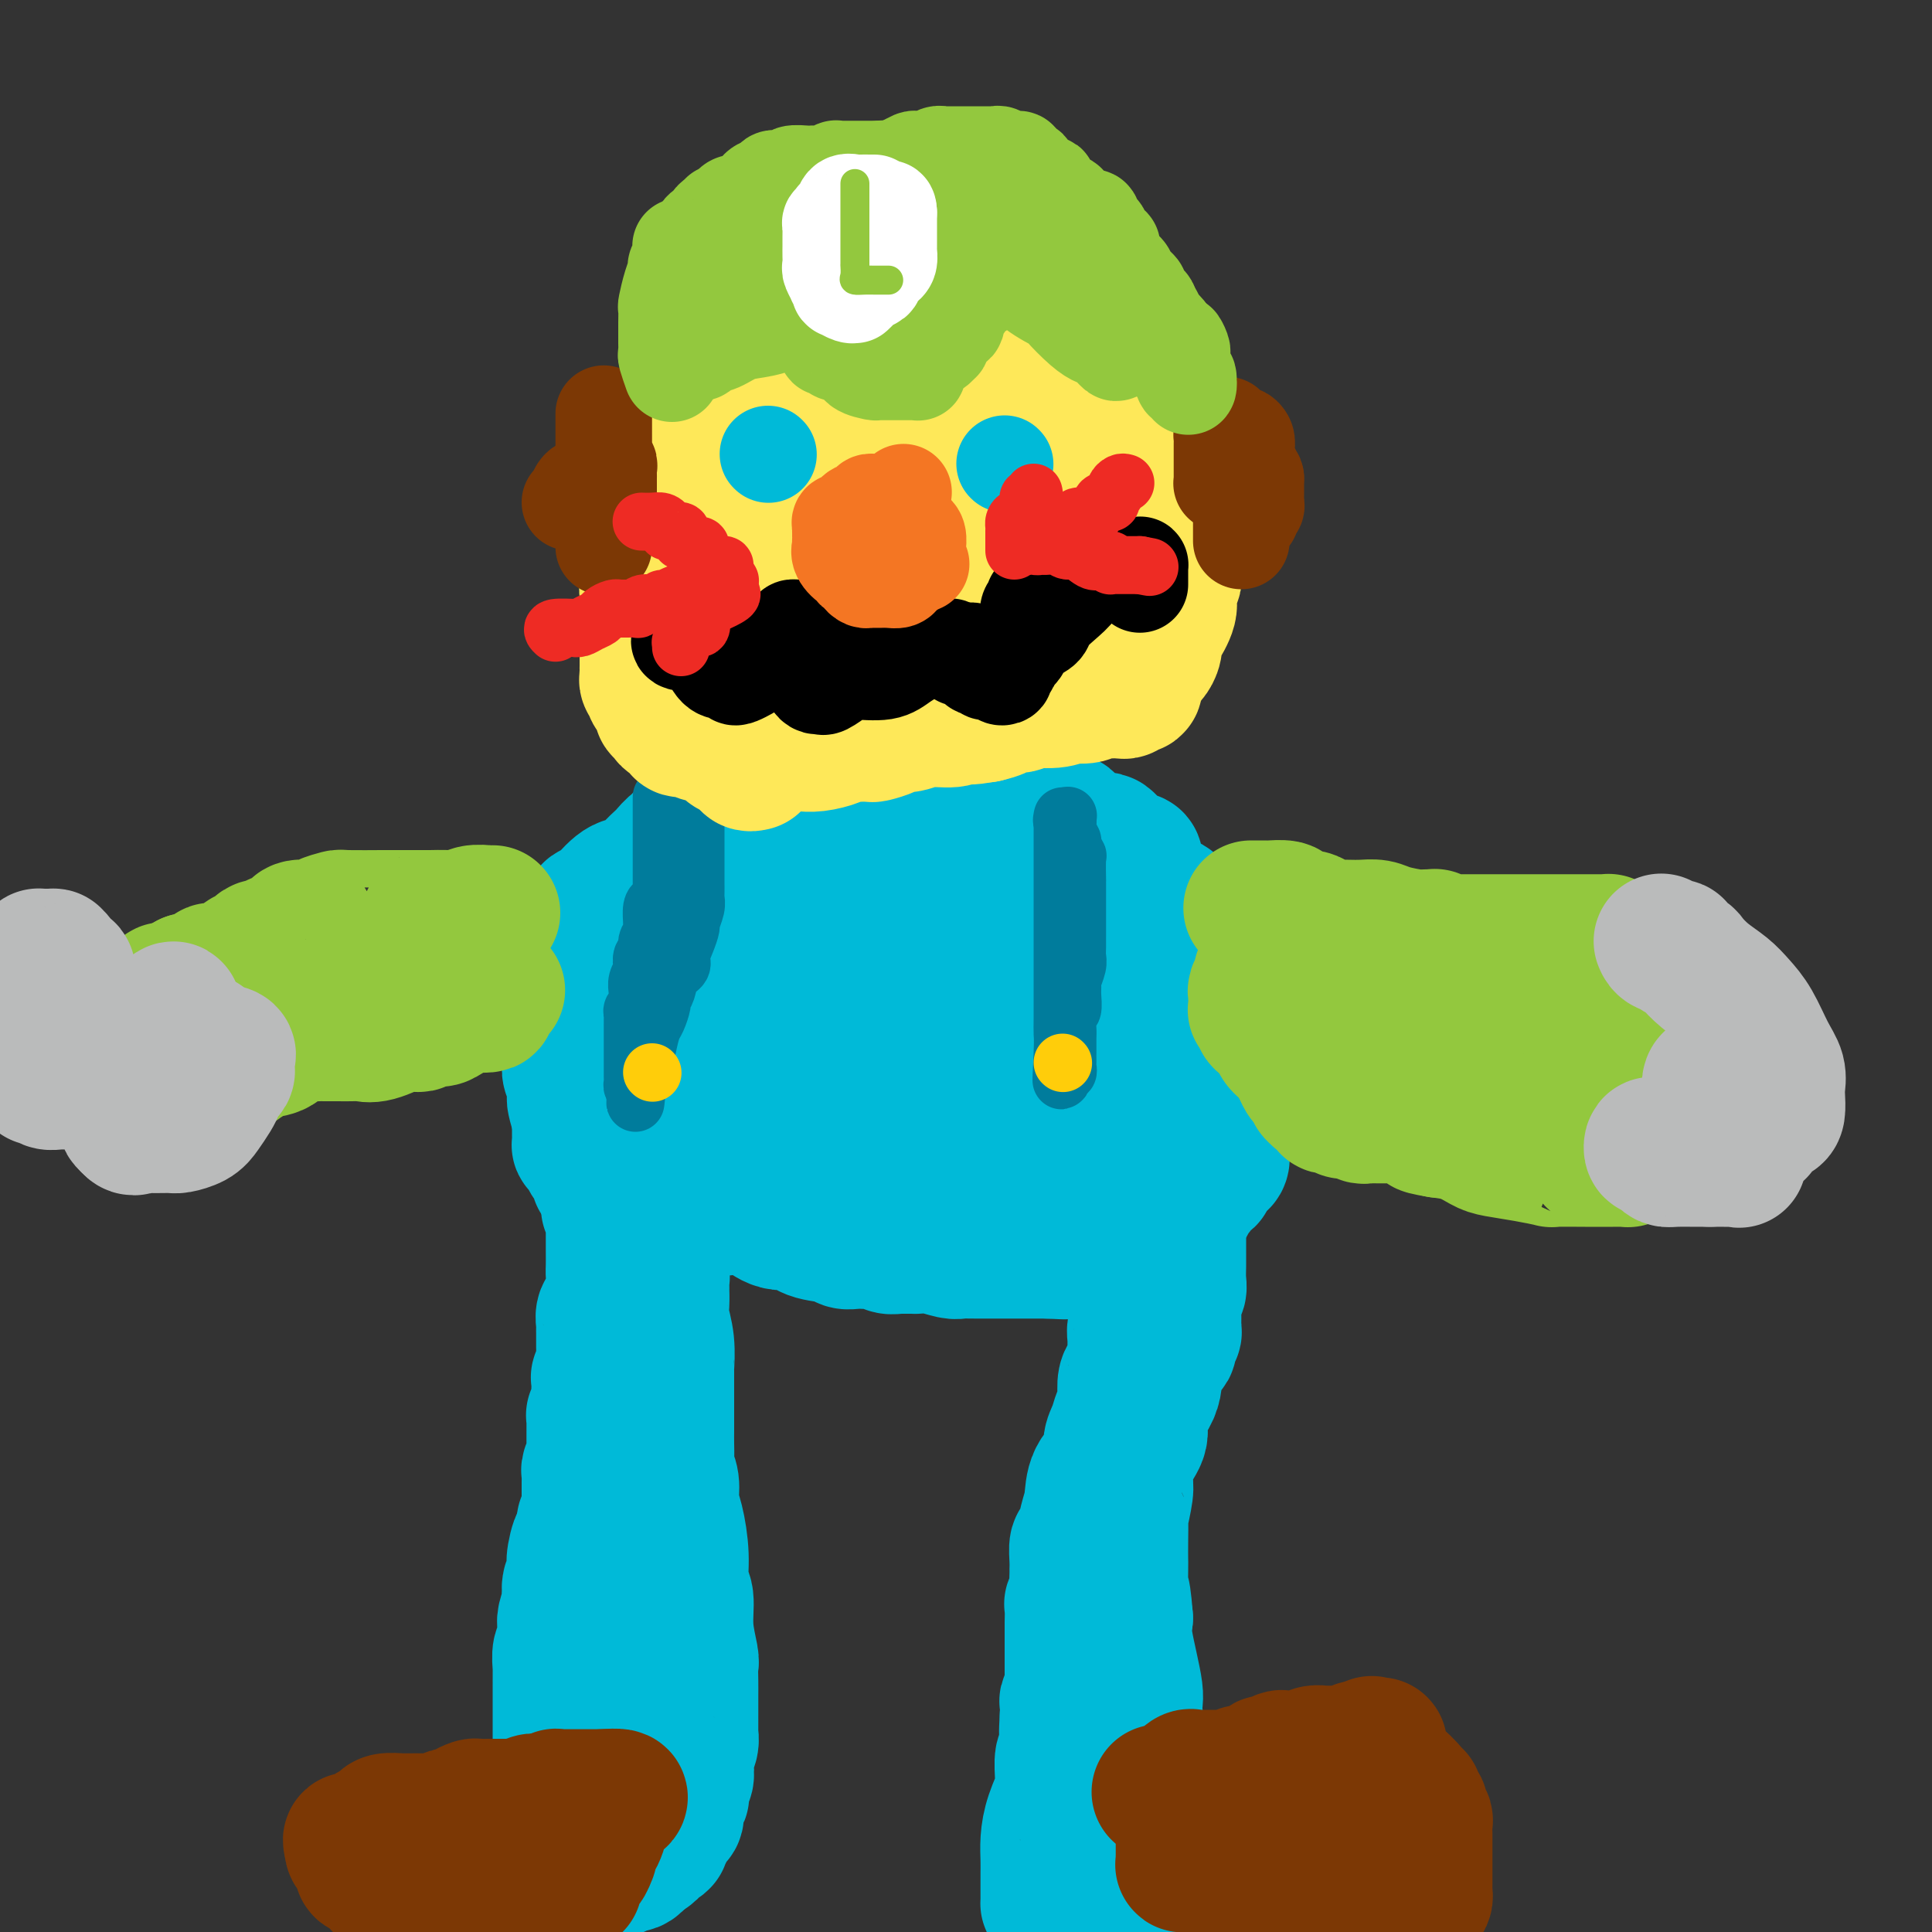 <svg viewBox='0 0 400 400' version='1.1' xmlns='http://www.w3.org/2000/svg' xmlns:xlink='http://www.w3.org/1999/xlink'><rect x="0" y="0" width="400" height="400" fill="#333333" stroke="none"/><g fill='none' stroke='#00BAD8' stroke-width='28' stroke-linecap='round' stroke-linejoin='round'><path d='M126,250c0.423,0.024 0.845,0.048 1,0c0.155,-0.048 0.041,-0.170 0,0c-0.041,0.170 -0.011,0.630 0,1c0.011,0.370 0.003,0.649 0,1c-0.003,0.351 -0.001,0.775 0,1c0.001,0.225 0.000,0.252 0,1c-0.000,0.748 -0.000,2.216 0,3c0.000,0.784 0.001,0.884 0,1c-0.001,0.116 -0.004,0.248 0,1c0.004,0.752 0.016,2.124 0,3c-0.016,0.876 -0.061,1.256 0,2c0.061,0.744 0.226,1.852 0,3c-0.226,1.148 -0.845,2.335 -1,3c-0.155,0.665 0.155,0.806 0,1c-0.155,0.194 -0.774,0.441 -1,1c-0.226,0.559 -0.061,1.430 0,2c0.061,0.570 0.016,0.838 0,1c-0.016,0.162 -0.003,0.218 0,1c0.003,0.782 -0.003,2.290 0,3c0.003,0.710 0.015,0.623 0,1c-0.015,0.377 -0.057,1.218 0,2c0.057,0.782 0.211,1.506 0,2c-0.211,0.494 -0.789,0.759 -1,1c-0.211,0.241 -0.057,0.459 0,1c0.057,0.541 0.016,1.405 0,2c-0.016,0.595 -0.008,0.920 0,1c0.008,0.080 0.016,-0.084 0,0c-0.016,0.084 -0.057,0.417 0,1c0.057,0.583 0.211,1.418 0,2c-0.211,0.582 -0.789,0.912 -1,1c-0.211,0.088 -0.057,-0.064 0,0c0.057,0.064 0.015,0.346 0,1c-0.015,0.654 -0.004,1.682 0,2c0.004,0.318 0.001,-0.073 0,0c-0.001,0.073 -0.000,0.611 0,1c0.000,0.389 0.000,0.629 0,1c-0.000,0.371 -0.000,0.874 0,1c0.000,0.126 0.001,-0.126 0,0c-0.001,0.126 -0.004,0.629 0,1c0.004,0.371 0.015,0.610 0,1c-0.015,0.390 -0.057,0.931 0,1c0.057,0.069 0.211,-0.333 0,0c-0.211,0.333 -0.789,1.401 -1,2c-0.211,0.599 -0.057,0.727 0,1c0.057,0.273 0.015,0.690 0,1c-0.015,0.310 -0.004,0.512 0,1c0.004,0.488 0.002,1.262 0,2c-0.002,0.738 -0.005,1.441 0,2c0.005,0.559 0.016,0.974 0,1c-0.016,0.026 -0.060,-0.338 0,0c0.060,0.338 0.222,1.379 0,2c-0.222,0.621 -0.829,0.821 -1,1c-0.171,0.179 0.094,0.337 0,1c-0.094,0.663 -0.547,1.832 -1,3'/><path d='M120,319c-0.867,10.815 -0.035,3.354 0,1c0.035,-2.354 -0.726,0.400 -1,2c-0.274,1.600 -0.060,2.048 0,2c0.060,-0.048 -0.036,-0.590 0,0c0.036,0.590 0.202,2.312 0,3c-0.202,0.688 -0.772,0.343 -1,1c-0.228,0.657 -0.114,2.316 0,3c0.114,0.684 0.228,0.393 0,1c-0.228,0.607 -0.797,2.111 -1,3c-0.203,0.889 -0.040,1.163 0,2c0.040,0.837 -0.042,2.236 0,3c0.042,0.764 0.207,0.892 0,1c-0.207,0.108 -0.788,0.196 -1,1c-0.212,0.804 -0.057,2.323 0,3c0.057,0.677 0.015,0.511 0,1c-0.015,0.489 -0.004,1.633 0,2c0.004,0.367 0.001,-0.041 0,0c-0.001,0.041 -0.000,0.532 0,1c0.000,0.468 0.000,0.913 0,1c-0.000,0.087 -0.000,-0.184 0,0c0.000,0.184 0.000,0.822 0,1c-0.000,0.178 -0.000,-0.106 0,0c0.000,0.106 0.000,0.601 0,1c-0.000,0.399 -0.000,0.702 0,1c0.000,0.298 0.000,0.592 0,1c-0.000,0.408 -0.000,0.931 0,1c0.000,0.069 0.000,-0.317 0,0c-0.000,0.317 -0.000,1.338 0,2c0.000,0.662 0.000,0.965 0,1c-0.000,0.035 -0.000,-0.197 0,0c0.000,0.197 0.000,0.823 0,1c-0.000,0.177 -0.000,-0.093 0,0c0.000,0.093 0.000,0.551 0,1c-0.000,0.449 -0.000,0.890 0,1c0.000,0.110 0.000,-0.110 0,0c-0.000,0.110 -0.000,0.551 0,1c0.000,0.449 0.000,0.908 0,1c-0.000,0.092 -0.000,-0.183 0,0c0.000,0.183 0.000,0.822 0,1c-0.000,0.178 -0.000,-0.106 0,0c0.000,0.106 0.000,0.602 0,1c-0.000,0.398 -0.000,0.698 0,1c0.000,0.302 0.000,0.606 0,1c-0.000,0.394 -0.000,0.879 0,1c0.000,0.121 0.000,-0.122 0,0c-0.000,0.122 -0.000,0.610 0,1c0.000,0.390 0.000,0.683 0,1c0.000,0.317 0.000,0.659 0,1'/><path d='M116,371c-0.614,7.981 -0.151,1.932 0,0c0.151,-1.932 -0.012,0.252 0,1c0.012,0.748 0.199,0.060 0,0c-0.199,-0.060 -0.785,0.508 -1,1c-0.215,0.492 -0.057,0.906 0,1c0.057,0.094 0.015,-0.133 0,0c-0.015,0.133 -0.004,0.627 0,1c0.004,0.373 0.001,0.625 0,1c-0.001,0.375 -0.000,0.874 0,1c0.000,0.126 0.000,-0.120 0,0c-0.000,0.120 -0.000,0.607 0,1c0.000,0.393 0.000,0.693 0,1c-0.000,0.307 -0.000,0.621 0,1c0.000,0.379 0.000,0.823 0,1c-0.000,0.177 -0.000,0.086 0,0c0.000,-0.086 0.000,-0.167 0,0c-0.000,0.167 -0.000,0.584 0,1'/><path d='M115,382c-0.155,2.106 -0.041,1.870 0,2c0.041,0.130 0.011,0.626 0,1c-0.011,0.374 -0.003,0.626 0,1c0.003,0.374 0.002,0.871 0,1c-0.002,0.129 -0.003,-0.109 0,0c0.003,0.109 0.011,0.565 0,1c-0.011,0.435 -0.041,0.849 0,1c0.041,0.151 0.154,0.040 0,0c-0.154,-0.040 -0.575,-0.010 0,0c0.575,0.010 2.147,-0.000 3,0c0.853,0.000 0.988,0.010 1,0c0.012,-0.010 -0.098,-0.041 0,0c0.098,0.041 0.403,0.155 1,0c0.597,-0.155 1.484,-0.577 2,-1c0.516,-0.423 0.659,-0.845 1,-1c0.341,-0.155 0.879,-0.041 1,0c0.121,0.041 -0.175,0.011 0,0c0.175,-0.011 0.821,-0.002 1,0c0.179,0.002 -0.110,-0.003 0,0c0.110,0.003 0.618,0.015 1,0c0.382,-0.015 0.637,-0.057 1,0c0.363,0.057 0.832,0.211 1,0c0.168,-0.211 0.034,-0.789 0,-1c-0.034,-0.211 0.032,-0.056 0,0c-0.032,0.056 -0.162,0.012 0,0c0.162,-0.012 0.617,0.007 1,0c0.383,-0.007 0.695,-0.040 1,0c0.305,0.040 0.604,0.154 1,0c0.396,-0.154 0.890,-0.577 1,-1c0.110,-0.423 -0.163,-0.845 0,-1c0.163,-0.155 0.761,-0.044 1,0c0.239,0.044 0.120,0.022 0,0'/><path d='M133,384c2.498,-0.955 1.243,-0.843 1,-1c-0.243,-0.157 0.526,-0.584 1,-1c0.474,-0.416 0.651,-0.822 1,-1c0.349,-0.178 0.868,-0.127 1,0c0.132,0.127 -0.123,0.330 0,0c0.123,-0.330 0.625,-1.192 1,-2c0.375,-0.808 0.623,-1.562 1,-2c0.377,-0.438 0.885,-0.560 1,-1c0.115,-0.440 -0.162,-1.197 0,-2c0.162,-0.803 0.762,-1.650 1,-2c0.238,-0.350 0.115,-0.201 0,-1c-0.115,-0.799 -0.223,-2.545 0,-3c0.223,-0.455 0.778,0.382 1,0c0.222,-0.382 0.112,-1.984 0,-3c-0.112,-1.016 -0.226,-1.446 0,-2c0.226,-0.554 0.793,-1.232 1,-2c0.207,-0.768 0.056,-1.626 0,-2c-0.056,-0.374 -0.015,-0.263 0,-1c0.015,-0.737 0.004,-2.324 0,-3c-0.004,-0.676 0.000,-0.443 0,-1c-0.000,-0.557 -0.004,-1.903 0,-3c0.004,-1.097 0.016,-1.943 0,-3c-0.016,-1.057 -0.061,-2.325 0,-3c0.061,-0.675 0.227,-0.758 0,-2c-0.227,-1.242 -0.848,-3.645 -1,-6c-0.152,-2.355 0.166,-4.663 0,-6c-0.166,-1.337 -0.814,-1.701 -1,-3c-0.186,-1.299 0.090,-3.531 0,-6c-0.090,-2.469 -0.546,-5.174 -1,-7c-0.454,-1.826 -0.906,-2.771 -1,-4c-0.094,-1.229 0.171,-2.741 0,-4c-0.171,-1.259 -0.778,-2.265 -1,-3c-0.222,-0.735 -0.060,-1.198 0,-2c0.060,-0.802 0.016,-1.943 0,-3c-0.016,-1.057 -0.005,-2.031 0,-3c0.005,-0.969 0.002,-1.934 0,-3c-0.002,-1.066 -0.004,-2.232 0,-4c0.004,-1.768 0.015,-4.139 0,-5c-0.015,-0.861 -0.057,-0.214 0,-1c0.057,-0.786 0.211,-3.005 0,-5c-0.211,-1.995 -0.789,-3.767 -1,-5c-0.211,-1.233 -0.057,-1.927 0,-3c0.057,-1.073 0.016,-2.526 0,-3c-0.016,-0.474 -0.008,0.032 0,0c0.008,-0.032 0.016,-0.601 0,-1c-0.016,-0.399 -0.057,-0.628 0,-1c0.057,-0.372 0.211,-0.887 0,-1c-0.211,-0.113 -0.789,0.177 -1,0c-0.211,-0.177 -0.057,-0.822 0,-1c0.057,-0.178 0.015,0.111 0,0c-0.015,-0.111 -0.004,-0.621 0,-1c0.004,-0.379 0.001,-0.626 0,-1c-0.001,-0.374 -0.000,-0.873 0,-1c0.000,-0.127 0.000,0.120 0,0c-0.000,-0.120 -0.000,-0.606 0,-1c0.000,-0.394 0.000,-0.697 0,-1'/><path d='M136,258c-1.083,-15.870 -0.290,-4.045 0,0c0.290,4.045 0.077,0.309 0,-1c-0.077,-1.309 -0.017,-0.192 0,0c0.017,0.192 -0.010,-0.541 0,-1c0.010,-0.459 0.055,-0.645 0,-1c-0.055,-0.355 -0.211,-0.879 0,-1c0.211,-0.121 0.787,0.160 1,0c0.213,-0.160 0.061,-0.760 0,-1c-0.061,-0.240 -0.030,-0.120 0,0'/><path d='M240,244c0.113,-0.119 0.226,-0.237 0,0c-0.226,0.237 -0.793,0.831 -1,2c-0.207,1.169 -0.056,2.914 0,4c0.056,1.086 0.016,1.512 0,2c-0.016,0.488 -0.007,1.037 0,2c0.007,0.963 0.012,2.338 0,3c-0.012,0.662 -0.042,0.610 0,1c0.042,0.390 0.154,1.221 0,2c-0.154,0.779 -0.576,1.504 -1,2c-0.424,0.496 -0.849,0.762 -1,1c-0.151,0.238 -0.026,0.448 0,1c0.026,0.552 -0.046,1.447 0,2c0.046,0.553 0.209,0.763 0,1c-0.209,0.237 -0.792,0.501 -1,1c-0.208,0.499 -0.042,1.235 0,2c0.042,0.765 -0.042,1.561 0,2c0.042,0.439 0.208,0.521 0,1c-0.208,0.479 -0.791,1.354 -1,2c-0.209,0.646 -0.046,1.064 0,2c0.046,0.936 -0.026,2.390 0,3c0.026,0.610 0.152,0.376 0,1c-0.152,0.624 -0.580,2.106 -1,3c-0.420,0.894 -0.833,1.201 -1,2c-0.167,0.799 -0.088,2.090 0,3c0.088,0.910 0.184,1.440 0,2c-0.184,0.560 -0.648,1.152 -1,2c-0.352,0.848 -0.591,1.952 -1,3c-0.409,1.048 -0.988,2.039 -1,3c-0.012,0.961 0.544,1.890 0,3c-0.544,1.110 -2.188,2.400 -3,4c-0.812,1.600 -0.792,3.510 -1,5c-0.208,1.490 -0.644,2.560 -1,4c-0.356,1.440 -0.631,3.250 -1,4c-0.369,0.750 -0.831,0.440 -1,1c-0.169,0.560 -0.044,1.989 0,3c0.044,1.011 0.008,1.605 0,2c-0.008,0.395 0.012,0.590 0,1c-0.012,0.410 -0.056,1.034 0,2c0.056,0.966 0.211,2.274 0,3c-0.211,0.726 -0.789,0.871 -1,1c-0.211,0.129 -0.057,0.243 0,1c0.057,0.757 0.015,2.156 0,3c-0.015,0.844 -0.004,1.131 0,2c0.004,0.869 0.001,2.318 0,3c-0.001,0.682 -0.000,0.598 0,1c0.000,0.402 -0.000,1.291 0,2c0.000,0.709 0.001,1.236 0,2c-0.001,0.764 -0.004,1.763 0,2c0.004,0.237 0.015,-0.289 0,0c-0.015,0.289 -0.057,1.391 0,2c0.057,0.609 0.211,0.724 0,1c-0.211,0.276 -0.789,0.713 -1,1c-0.211,0.287 -0.057,0.423 0,1c0.057,0.577 0.016,1.593 0,2c-0.016,0.407 -0.008,0.203 0,0'/><path d='M221,355c-0.311,5.537 -0.087,3.379 0,3c0.087,-0.379 0.038,1.022 0,2c-0.038,0.978 -0.063,1.534 0,2c0.063,0.466 0.215,0.843 0,1c-0.215,0.157 -0.796,0.095 -1,1c-0.204,0.905 -0.030,2.776 0,4c0.030,1.224 -0.083,1.801 0,2c0.083,0.199 0.362,0.021 0,1c-0.362,0.979 -1.365,3.116 -2,5c-0.635,1.884 -0.902,3.517 -1,5c-0.098,1.483 -0.026,2.817 0,4c0.026,1.183 0.007,2.216 0,3c-0.007,0.784 -0.002,1.320 0,2c0.002,0.680 0.002,1.503 0,2c-0.002,0.497 -0.004,0.669 0,1c0.004,0.331 0.016,0.822 0,1c-0.016,0.178 -0.059,0.043 0,0c0.059,-0.043 0.219,0.004 1,0c0.781,-0.004 2.181,-0.061 3,0c0.819,0.061 1.056,0.241 2,0c0.944,-0.241 2.596,-0.902 3,-1c0.404,-0.098 -0.439,0.367 0,0c0.439,-0.367 2.159,-1.566 3,-2c0.841,-0.434 0.804,-0.102 1,0c0.196,0.102 0.626,-0.025 1,0c0.374,0.025 0.693,0.203 1,0c0.307,-0.203 0.603,-0.786 1,-1c0.397,-0.214 0.895,-0.060 1,0c0.105,0.060 -0.182,0.026 0,0c0.182,-0.026 0.832,-0.045 1,0c0.168,0.045 -0.147,0.155 0,0c0.147,-0.155 0.758,-0.574 1,-1c0.242,-0.426 0.117,-0.858 0,-1c-0.117,-0.142 -0.225,0.006 0,-1c0.225,-1.006 0.784,-3.166 1,-5c0.216,-1.834 0.088,-3.341 0,-5c-0.088,-1.659 -0.136,-3.469 0,-5c0.136,-1.531 0.456,-2.783 0,-6c-0.456,-3.217 -1.689,-8.398 -2,-11c-0.311,-2.602 0.301,-2.624 0,-5c-0.301,-2.376 -1.515,-7.108 -2,-10c-0.485,-2.892 -0.243,-3.946 0,-5'/><path d='M233,335c-0.691,-8.606 -0.917,-4.121 -1,-4c-0.083,0.121 -0.023,-4.121 0,-6c0.023,-1.879 0.010,-1.396 0,-2c-0.010,-0.604 -0.017,-2.295 0,-4c0.017,-1.705 0.059,-3.425 0,-4c-0.059,-0.575 -0.218,-0.005 0,-1c0.218,-0.995 0.813,-3.557 1,-5c0.187,-1.443 -0.034,-1.769 0,-3c0.034,-1.231 0.325,-3.369 1,-5c0.675,-1.631 1.736,-2.757 2,-4c0.264,-1.243 -0.270,-2.605 0,-4c0.270,-1.395 1.343,-2.824 2,-4c0.657,-1.176 0.897,-2.097 1,-3c0.103,-0.903 0.070,-1.786 0,-2c-0.070,-0.214 -0.176,0.241 0,0c0.176,-0.241 0.636,-1.178 1,-2c0.364,-0.822 0.632,-1.531 1,-2c0.368,-0.469 0.834,-0.699 1,-1c0.166,-0.301 0.030,-0.672 0,-1c-0.030,-0.328 0.044,-0.612 0,-1c-0.044,-0.388 -0.208,-0.881 0,-1c0.208,-0.119 0.788,0.137 1,0c0.212,-0.137 0.057,-0.665 0,-1c-0.057,-0.335 -0.016,-0.475 0,-1c0.016,-0.525 0.008,-1.436 0,-2c-0.008,-0.564 -0.016,-0.783 0,-1c0.016,-0.217 0.057,-0.432 0,-1c-0.057,-0.568 -0.211,-1.490 0,-2c0.211,-0.510 0.789,-0.608 1,-1c0.211,-0.392 0.057,-1.079 0,-2c-0.057,-0.921 -0.015,-2.078 0,-3c0.015,-0.922 0.004,-1.609 0,-2c-0.004,-0.391 -0.001,-0.486 0,-1c0.001,-0.514 0.000,-1.448 0,-2c-0.000,-0.552 -0.000,-0.723 0,-1c0.000,-0.277 0.000,-0.662 0,-1c-0.000,-0.338 -0.000,-0.630 0,-1c0.000,-0.370 -0.000,-0.820 0,-1c0.000,-0.180 0.000,-0.091 0,0c-0.000,0.091 -0.000,0.183 0,0c0.000,-0.183 0.001,-0.641 0,-1c-0.001,-0.359 -0.004,-0.618 0,-1c0.004,-0.382 0.015,-0.887 0,-1c-0.015,-0.113 -0.057,0.166 0,0c0.057,-0.166 0.211,-0.776 0,-1c-0.211,-0.224 -0.788,-0.060 -1,0c-0.212,0.060 -0.061,0.017 0,0c0.061,-0.017 0.030,-0.009 0,0'/></g>
<g fill='none' stroke='#7C3805' stroke-width='28' stroke-linecap='round' stroke-linejoin='round'><path d='M113,390c-0.479,0.000 -0.958,0.000 -1,0c-0.042,0.000 0.353,0.000 0,0c-0.353,0.000 -1.454,0.000 -2,0c-0.546,0.000 -0.537,0.000 -1,0c-0.463,0.000 -1.397,0.000 -2,0c-0.603,0.000 -0.873,0.000 -1,0c-0.127,-0.000 -0.109,0.000 0,0c0.109,0.000 0.309,0.000 0,0c-0.309,0.000 -1.128,0.000 -2,0c-0.872,-0.000 -1.796,-0.000 -2,0c-0.204,0.000 0.311,0.000 0,0c-0.311,-0.000 -1.449,-0.000 -2,0c-0.551,0.000 -0.516,0.000 -1,0c-0.484,-0.000 -1.488,-0.000 -2,0c-0.512,0.000 -0.532,0.000 -1,0c-0.468,-0.000 -1.385,-0.000 -2,0c-0.615,0.000 -0.929,0.000 -1,0c-0.071,-0.000 0.102,-0.000 0,0c-0.102,0.000 -0.479,0.000 -1,0c-0.521,-0.000 -1.186,-0.000 -2,0c-0.814,0.000 -1.776,0.000 -2,0c-0.224,-0.000 0.290,-0.000 0,0c-0.290,0.000 -1.383,0.000 -2,0c-0.617,-0.000 -0.757,-0.000 -1,0c-0.243,0.000 -0.589,0.000 -1,0c-0.411,-0.000 -0.888,-0.000 -1,0c-0.112,0.000 0.142,0.001 0,0c-0.142,-0.001 -0.678,-0.003 -1,0c-0.322,0.003 -0.429,0.011 -1,0c-0.571,-0.011 -1.607,-0.040 -2,0c-0.393,0.040 -0.143,0.151 0,0c0.143,-0.151 0.178,-0.562 0,-1c-0.178,-0.438 -0.568,-0.902 -1,-1c-0.432,-0.098 -0.904,0.171 -1,0c-0.096,-0.171 0.184,-0.781 0,-1c-0.184,-0.219 -0.833,-0.047 -1,0c-0.167,0.047 0.147,-0.030 0,0c-0.147,0.030 -0.756,0.166 -1,0c-0.244,-0.166 -0.122,-0.636 0,-1c0.122,-0.364 0.243,-0.622 0,-1c-0.243,-0.378 -0.849,-0.874 -1,-1c-0.151,-0.126 0.152,0.120 0,0c-0.152,-0.120 -0.758,-0.606 -1,-1c-0.242,-0.394 -0.121,-0.697 0,-1'/><path d='M73,382c-0.899,-1.461 -0.148,-1.112 0,-1c0.148,0.112 -0.307,-0.011 0,0c0.307,0.011 1.375,0.157 2,0c0.625,-0.157 0.805,-0.616 1,-1c0.195,-0.384 0.405,-0.691 1,-1c0.595,-0.309 1.576,-0.619 2,-1c0.424,-0.381 0.293,-0.834 1,-1c0.707,-0.166 2.253,-0.045 3,0c0.747,0.045 0.695,0.013 1,0c0.305,-0.013 0.967,-0.007 2,0c1.033,0.007 2.437,0.016 3,0c0.563,-0.016 0.284,-0.056 1,0c0.716,0.056 2.428,0.208 3,0c0.572,-0.208 0.002,-0.778 0,-1c-0.002,-0.222 0.562,-0.098 1,0c0.438,0.098 0.751,0.170 1,0c0.249,-0.170 0.434,-0.581 1,-1c0.566,-0.419 1.514,-0.844 2,-1c0.486,-0.156 0.511,-0.042 1,0c0.489,0.042 1.443,0.011 2,0c0.557,-0.011 0.716,-0.003 1,0c0.284,0.003 0.692,0.002 1,0c0.308,-0.002 0.515,-0.004 1,0c0.485,0.004 1.247,0.015 2,0c0.753,-0.015 1.496,-0.056 2,0c0.504,0.056 0.770,0.207 1,0c0.230,-0.207 0.425,-0.774 1,-1c0.575,-0.226 1.529,-0.113 2,0c0.471,0.113 0.458,0.226 1,0c0.542,-0.226 1.637,-0.793 2,-1c0.363,-0.207 -0.008,-0.056 0,0c0.008,0.056 0.394,0.015 1,0c0.606,-0.015 1.433,-0.004 2,0c0.567,0.004 0.872,0.001 1,0c0.128,-0.001 0.077,-0.000 0,0c-0.077,0.000 -0.179,0.000 0,0c0.179,-0.000 0.639,-0.000 1,0c0.361,0.000 0.622,0.000 1,0c0.378,-0.000 0.871,-0.000 1,0c0.129,0.000 -0.106,0.000 0,0c0.106,-0.000 0.554,-0.000 1,0c0.446,0.000 0.889,0.000 1,0c0.111,-0.000 -0.111,-0.000 0,0c0.111,0.000 0.556,0.000 1,0'/><path d='M125,372c6.561,-0.478 1.965,0.828 0,2c-1.965,1.172 -1.297,2.212 -1,3c0.297,0.788 0.223,1.326 0,2c-0.223,0.674 -0.595,1.485 -1,2c-0.405,0.515 -0.843,0.734 -1,1c-0.157,0.266 -0.032,0.579 0,1c0.032,0.421 -0.029,0.952 0,1c0.029,0.048 0.148,-0.386 0,0c-0.148,0.386 -0.561,1.591 -1,2c-0.439,0.409 -0.902,0.022 -1,0c-0.098,-0.022 0.170,0.320 0,1c-0.170,0.680 -0.778,1.699 -1,2c-0.222,0.301 -0.060,-0.115 0,0c0.060,0.115 0.016,0.763 0,1c-0.016,0.237 -0.004,0.064 0,0c0.004,-0.064 0.001,-0.018 0,0c-0.001,0.018 -0.001,0.009 0,0'/><path d='M240,371c0.212,-0.014 0.424,-0.028 1,0c0.576,0.028 1.516,0.099 2,0c0.484,-0.099 0.512,-0.366 1,-1c0.488,-0.634 1.436,-1.634 2,-2c0.564,-0.366 0.742,-0.098 1,0c0.258,0.098 0.594,0.026 1,0c0.406,-0.026 0.882,-0.007 1,0c0.118,0.007 -0.122,0.002 0,0c0.122,-0.002 0.607,-0.001 1,0c0.393,0.001 0.693,0.000 1,0c0.307,-0.000 0.620,0.000 1,0c0.380,-0.000 0.828,-0.000 1,0c0.172,0.000 0.070,0.001 0,0c-0.070,-0.001 -0.108,-0.004 0,0c0.108,0.004 0.363,0.015 1,0c0.637,-0.015 1.657,-0.056 2,0c0.343,0.056 0.007,0.208 0,0c-0.007,-0.208 0.313,-0.778 1,-1c0.687,-0.222 1.741,-0.097 2,0c0.259,0.097 -0.277,0.166 0,0c0.277,-0.166 1.369,-0.566 2,-1c0.631,-0.434 0.803,-0.901 1,-1c0.197,-0.099 0.420,0.169 1,0c0.580,-0.169 1.517,-0.776 2,-1c0.483,-0.224 0.514,-0.064 1,0c0.486,0.064 1.429,0.031 2,0c0.571,-0.031 0.770,-0.061 1,0c0.230,0.061 0.490,0.212 1,0c0.510,-0.212 1.271,-0.789 2,-1c0.729,-0.211 1.425,-0.056 2,0c0.575,0.056 1.028,0.015 1,0c-0.028,-0.015 -0.535,-0.003 0,0c0.535,0.003 2.114,-0.003 3,0c0.886,0.003 1.078,0.015 1,0c-0.078,-0.015 -0.427,-0.056 0,0c0.427,0.056 1.630,0.211 2,0c0.370,-0.211 -0.093,-0.788 0,-1c0.093,-0.212 0.741,-0.061 1,0c0.259,0.061 0.130,0.030 0,0'/><path d='M282,362c6.664,-1.408 2.325,-0.427 1,0c-1.325,0.427 0.365,0.301 1,0c0.635,-0.301 0.216,-0.777 0,-1c-0.216,-0.223 -0.229,-0.192 0,0c0.229,0.192 0.700,0.545 1,1c0.300,0.455 0.429,1.012 1,2c0.571,0.988 1.583,2.408 2,3c0.417,0.592 0.240,0.358 1,1c0.760,0.642 2.456,2.161 3,3c0.544,0.839 -0.064,0.998 0,1c0.064,0.002 0.801,-0.155 1,0c0.199,0.155 -0.139,0.620 0,1c0.139,0.380 0.755,0.673 1,1c0.245,0.327 0.118,0.687 0,1c-0.118,0.313 -0.228,0.578 0,1c0.228,0.422 0.793,0.999 1,1c0.207,0.001 0.055,-0.575 0,0c-0.055,0.575 -0.015,2.303 0,3c0.015,0.697 0.004,0.365 0,1c-0.004,0.635 -0.001,2.236 0,3c0.001,0.764 0.000,0.691 0,1c-0.000,0.309 0.001,1.000 0,2c-0.001,1.000 -0.003,2.310 0,3c0.003,0.690 0.012,0.759 0,1c-0.012,0.241 -0.046,0.653 0,1c0.046,0.347 0.171,0.629 0,1c-0.171,0.371 -0.640,0.831 -1,1c-0.360,0.169 -0.612,0.045 -1,0c-0.388,-0.045 -0.913,-0.012 -1,0c-0.087,0.012 0.264,0.003 0,0c-0.264,-0.003 -1.145,-0.001 -2,0c-0.855,0.001 -1.686,0.000 -2,0c-0.314,-0.000 -0.113,-0.000 0,0c0.113,0.000 0.137,0.000 0,0c-0.137,-0.000 -0.435,-0.000 -1,0c-0.565,0.000 -1.397,0.001 -2,0c-0.603,-0.001 -0.978,-0.004 -1,0c-0.022,0.004 0.307,0.016 0,0c-0.307,-0.016 -1.250,-0.060 -2,0c-0.750,0.060 -1.307,0.223 -2,0c-0.693,-0.223 -1.523,-0.833 -2,-1c-0.477,-0.167 -0.602,0.110 -1,0c-0.398,-0.110 -1.069,-0.607 -2,-1c-0.931,-0.393 -2.123,-0.684 -3,-1c-0.877,-0.316 -1.438,-0.658 -2,-1'/><path d='M270,390c-1.803,-0.619 -0.312,-0.166 0,0c0.312,0.166 -0.556,0.044 -1,0c-0.444,-0.044 -0.466,-0.012 -1,0c-0.534,0.012 -1.582,0.003 -2,0c-0.418,-0.003 -0.206,0.000 0,0c0.206,-0.000 0.406,-0.004 0,0c-0.406,0.004 -1.418,0.016 -2,0c-0.582,-0.016 -0.734,-0.061 -1,0c-0.266,0.061 -0.648,0.228 -1,0c-0.352,-0.228 -0.676,-0.849 -1,-1c-0.324,-0.151 -0.649,0.170 -1,0c-0.351,-0.170 -0.729,-0.830 -1,-1c-0.271,-0.170 -0.435,0.150 -1,0c-0.565,-0.150 -1.530,-0.771 -2,-1c-0.470,-0.229 -0.445,-0.065 -1,0c-0.555,0.065 -1.689,0.032 -2,0c-0.311,-0.032 0.201,-0.061 0,0c-0.201,0.061 -1.114,0.213 -2,0c-0.886,-0.213 -1.744,-0.789 -2,-1c-0.256,-0.211 0.090,-0.056 0,0c-0.090,0.056 -0.616,0.015 -1,0c-0.384,-0.015 -0.625,-0.003 -1,0c-0.375,0.003 -0.885,-0.002 -1,0c-0.115,0.002 0.165,0.010 0,0c-0.165,-0.010 -0.776,-0.039 -1,0c-0.224,0.039 -0.060,0.148 0,0c0.060,-0.148 0.016,-0.551 0,-1c-0.016,-0.449 -0.004,-0.944 0,-1c0.004,-0.056 0.001,0.325 0,0c-0.001,-0.325 -0.000,-1.358 0,-2c0.000,-0.642 -0.001,-0.894 0,-1c0.001,-0.106 0.003,-0.067 0,0c-0.003,0.067 -0.011,0.162 0,0c0.011,-0.162 0.041,-0.582 0,-1c-0.041,-0.418 -0.155,-0.834 0,-1c0.155,-0.166 0.577,-0.083 1,0'/><path d='M246,379c-0.044,-1.249 -0.153,-0.870 0,-1c0.153,-0.130 0.570,-0.767 1,-1c0.430,-0.233 0.874,-0.063 1,0c0.126,0.063 -0.067,0.017 0,0c0.067,-0.017 0.394,-0.005 1,0c0.606,0.005 1.492,0.002 2,0c0.508,-0.002 0.638,-0.005 1,0c0.362,0.005 0.954,0.016 1,0c0.046,-0.016 -0.456,-0.060 0,0c0.456,0.060 1.869,0.224 3,1c1.131,0.776 1.980,2.163 3,3c1.020,0.837 2.212,1.123 4,2c1.788,0.877 4.171,2.344 6,3c1.829,0.656 3.103,0.502 4,1c0.897,0.498 1.416,1.649 2,2c0.584,0.351 1.234,-0.098 2,0c0.766,0.098 1.647,0.742 2,1c0.353,0.258 0.176,0.129 0,0'/></g>
<g fill='none' stroke='#00BAD8' stroke-width='28' stroke-linecap='round' stroke-linejoin='round'><path d='M120,232c-0.000,0.331 -0.000,0.662 0,1c0.000,0.338 0.000,0.683 0,1c-0.000,0.317 -0.001,0.606 0,1c0.001,0.394 0.003,0.892 0,1c-0.003,0.108 -0.011,-0.173 0,0c0.011,0.173 0.041,0.802 0,1c-0.041,0.198 -0.152,-0.035 0,0c0.152,0.035 0.566,0.338 1,1c0.434,0.662 0.887,1.683 1,2c0.113,0.317 -0.114,-0.069 0,0c0.114,0.069 0.571,0.593 1,1c0.429,0.407 0.831,0.698 1,1c0.169,0.302 0.105,0.616 0,1c-0.105,0.384 -0.252,0.839 0,1c0.252,0.161 0.901,0.028 1,0c0.099,-0.028 -0.352,0.048 0,0c0.352,-0.048 1.508,-0.222 2,0c0.492,0.222 0.322,0.838 1,1c0.678,0.162 2.204,-0.129 3,0c0.796,0.129 0.860,0.679 2,1c1.140,0.321 3.355,0.411 5,1c1.645,0.589 2.720,1.675 4,2c1.280,0.325 2.764,-0.110 4,0c1.236,0.110 2.223,0.764 3,1c0.777,0.236 1.345,0.052 2,0c0.655,-0.052 1.397,0.028 2,0c0.603,-0.028 1.068,-0.165 2,0c0.932,0.165 2.333,0.631 3,1c0.667,0.369 0.602,0.642 1,1c0.398,0.358 1.259,0.803 2,1c0.741,0.197 1.364,0.148 2,0c0.636,-0.148 1.287,-0.393 2,0c0.713,0.393 1.490,1.426 3,2c1.510,0.574 3.755,0.690 5,1c1.245,0.310 1.489,0.814 2,1c0.511,0.186 1.287,0.054 2,0c0.713,-0.054 1.361,-0.028 2,0c0.639,0.028 1.269,0.060 2,0c0.731,-0.060 1.562,-0.212 2,0c0.438,0.212 0.483,0.789 1,1c0.517,0.211 1.505,0.055 2,0c0.495,-0.055 0.496,-0.011 1,0c0.504,0.011 1.510,-0.011 2,0c0.490,0.011 0.464,0.056 1,0c0.536,-0.056 1.635,-0.211 3,0c1.365,0.211 2.996,0.789 4,1c1.004,0.211 1.383,0.057 2,0c0.617,-0.057 1.473,-0.015 2,0c0.527,0.015 0.723,0.004 1,0c0.277,-0.004 0.633,-0.001 1,0c0.367,0.001 0.746,0.000 1,0c0.254,-0.000 0.384,-0.000 1,0c0.616,0.000 1.717,0.000 2,0c0.283,-0.000 -0.252,-0.000 0,0c0.252,0.000 1.290,0.000 2,0c0.710,-0.000 1.090,-0.000 1,0c-0.090,0.000 -0.651,0.000 0,0c0.651,-0.000 2.515,-0.000 3,0c0.485,0.000 -0.408,0.000 0,0c0.408,-0.000 2.117,-0.000 3,0c0.883,0.000 0.942,0.000 1,0'/><path d='M217,259c6.303,0.310 2.060,0.084 1,0c-1.060,-0.084 1.062,-0.026 2,0c0.938,0.026 0.693,0.021 1,0c0.307,-0.021 1.168,-0.058 2,0c0.832,0.058 1.637,0.211 2,0c0.363,-0.211 0.286,-0.788 1,-1c0.714,-0.212 2.219,-0.061 3,0c0.781,0.061 0.840,0.031 1,0c0.160,-0.031 0.423,-0.063 1,0c0.577,0.063 1.467,0.220 2,0c0.533,-0.220 0.707,-0.816 1,-1c0.293,-0.184 0.705,0.043 1,0c0.295,-0.043 0.473,-0.355 1,-1c0.527,-0.645 1.401,-1.622 2,-2c0.599,-0.378 0.921,-0.157 1,0c0.079,0.157 -0.085,0.248 0,0c0.085,-0.248 0.419,-0.836 1,-1c0.581,-0.164 1.409,0.097 2,0c0.591,-0.097 0.946,-0.552 1,-1c0.054,-0.448 -0.192,-0.890 0,-1c0.192,-0.110 0.821,0.111 1,0c0.179,-0.111 -0.093,-0.555 0,-1c0.093,-0.445 0.551,-0.893 1,-1c0.449,-0.107 0.890,0.126 1,0c0.110,-0.126 -0.110,-0.612 0,-1c0.110,-0.388 0.550,-0.678 1,-1c0.450,-0.322 0.909,-0.674 1,-1c0.091,-0.326 -0.188,-0.625 0,-1c0.188,-0.375 0.841,-0.825 1,-1c0.159,-0.175 -0.178,-0.073 0,0c0.178,0.073 0.871,0.118 1,0c0.129,-0.118 -0.305,-0.399 0,-1c0.305,-0.601 1.350,-1.523 2,-2c0.650,-0.477 0.906,-0.509 1,-1c0.094,-0.491 0.025,-1.441 0,-2c-0.025,-0.559 -0.007,-0.726 0,-1c0.007,-0.274 0.002,-0.656 0,-1c-0.002,-0.344 -0.000,-0.651 0,-1c0.000,-0.349 0.000,-0.741 0,-1c-0.000,-0.259 -0.000,-0.384 0,-1c0.000,-0.616 0.000,-1.724 0,-2c-0.000,-0.276 -0.000,0.279 0,0c0.000,-0.279 0.000,-1.394 0,-2c-0.000,-0.606 -0.000,-0.705 0,-1c0.000,-0.295 0.000,-0.786 0,-1c-0.000,-0.214 -0.000,-0.151 0,0c0.000,0.151 0.000,0.392 0,0c-0.000,-0.392 -0.000,-1.416 0,-2c0.000,-0.584 0.000,-0.729 0,-1c-0.000,-0.271 -0.000,-0.667 0,-1c0.000,-0.333 0.000,-0.601 0,-1c-0.000,-0.399 -0.000,-0.928 0,-1c0.000,-0.072 0.000,0.314 0,0c-0.000,-0.314 -0.000,-1.327 0,-2c0.000,-0.673 0.000,-1.007 0,-1c-0.000,0.007 -0.000,0.356 0,0c0.000,-0.356 0.000,-1.418 0,-2c0.000,-0.582 0.000,-0.684 0,-1c0.000,-0.316 0.000,-0.848 0,-1c0.000,-0.152 0.000,0.074 0,0c0.000,-0.074 0.000,-0.450 0,-1c0.000,-0.550 0.000,-1.275 0,-2'/><path d='M253,211c0.529,-5.284 0.353,-1.993 0,-1c-0.353,0.993 -0.883,-0.313 -1,-1c-0.117,-0.687 0.179,-0.756 0,-1c-0.179,-0.244 -0.831,-0.662 -1,-1c-0.169,-0.338 0.147,-0.596 0,-1c-0.147,-0.404 -0.757,-0.953 -1,-1c-0.243,-0.047 -0.118,0.409 0,0c0.118,-0.409 0.229,-1.683 0,-2c-0.229,-0.317 -0.798,0.324 -1,0c-0.202,-0.324 -0.038,-1.614 0,-2c0.038,-0.386 -0.050,0.132 0,0c0.050,-0.132 0.239,-0.914 0,-1c-0.239,-0.086 -0.905,0.524 -1,0c-0.095,-0.524 0.381,-2.182 0,-3c-0.381,-0.818 -1.618,-0.797 -2,-1c-0.382,-0.203 0.090,-0.629 0,-1c-0.090,-0.371 -0.741,-0.687 -1,-1c-0.259,-0.313 -0.126,-0.622 0,-1c0.126,-0.378 0.244,-0.825 0,-1c-0.244,-0.175 -0.851,-0.078 -1,0c-0.149,0.078 0.158,0.137 0,0c-0.158,-0.137 -0.782,-0.469 -1,-1c-0.218,-0.531 -0.030,-1.262 0,-2c0.030,-0.738 -0.097,-1.483 -1,-2c-0.903,-0.517 -2.582,-0.807 -3,-1c-0.418,-0.193 0.425,-0.290 0,-1c-0.425,-0.710 -2.117,-2.033 -3,-3c-0.883,-0.967 -0.958,-1.579 -1,-2c-0.042,-0.421 -0.051,-0.650 0,-1c0.051,-0.350 0.164,-0.819 0,-1c-0.164,-0.181 -0.603,-0.072 -1,0c-0.397,0.072 -0.751,0.106 -1,0c-0.249,-0.106 -0.394,-0.354 -1,-1c-0.606,-0.646 -1.672,-1.690 -2,-2c-0.328,-0.310 0.084,0.113 0,0c-0.084,-0.113 -0.663,-0.762 -1,-1c-0.337,-0.238 -0.432,-0.067 -1,0c-0.568,0.067 -1.610,0.028 -2,0c-0.390,-0.028 -0.128,-0.047 0,0c0.128,0.047 0.122,0.158 0,0c-0.122,-0.158 -0.361,-0.586 -1,-1c-0.639,-0.414 -1.679,-0.814 -2,-1c-0.321,-0.186 0.078,-0.159 0,0c-0.078,0.159 -0.634,0.450 -1,0c-0.366,-0.450 -0.544,-1.641 -1,-2c-0.456,-0.359 -1.192,0.115 -2,0c-0.808,-0.115 -1.688,-0.819 -2,-1c-0.312,-0.181 -0.057,0.162 0,0c0.057,-0.162 -0.085,-0.828 -1,-1c-0.915,-0.172 -2.604,0.150 -3,0c-0.396,-0.150 0.502,-0.772 0,-1c-0.502,-0.228 -2.404,-0.061 -3,0c-0.596,0.061 0.116,0.018 0,0c-0.116,-0.018 -1.058,-0.009 -2,0'/><path d='M208,167c-2.130,-0.464 -0.956,-0.124 -1,0c-0.044,0.124 -1.307,0.033 -2,0c-0.693,-0.033 -0.817,-0.009 -1,0c-0.183,0.009 -0.426,0.002 -1,0c-0.574,-0.002 -1.477,-0.001 -2,0c-0.523,0.001 -0.664,0.000 -1,0c-0.336,-0.000 -0.868,-0.000 -1,0c-0.132,0.000 0.136,0.000 0,0c-0.136,-0.000 -0.674,-0.000 -1,0c-0.326,0.000 -0.438,0.000 -1,0c-0.562,-0.000 -1.572,-0.000 -2,0c-0.428,0.000 -0.274,0.001 -1,0c-0.726,-0.001 -2.334,-0.004 -3,0c-0.666,0.004 -0.391,0.015 -1,0c-0.609,-0.015 -2.103,-0.057 -3,0c-0.897,0.057 -1.196,0.211 -2,0c-0.804,-0.211 -2.112,-0.789 -3,-1c-0.888,-0.211 -1.355,-0.057 -2,0c-0.645,0.057 -1.468,0.015 -2,0c-0.532,-0.015 -0.774,-0.004 -1,0c-0.226,0.004 -0.437,0.001 -1,0c-0.563,-0.001 -1.478,-0.000 -2,0c-0.522,0.000 -0.650,0.000 -1,0c-0.350,-0.000 -0.923,-0.000 -2,0c-1.077,0.000 -2.660,0.000 -3,0c-0.340,-0.000 0.563,-0.001 0,0c-0.563,0.001 -2.592,0.004 -4,0c-1.408,-0.004 -2.194,-0.015 -3,0c-0.806,0.015 -1.630,0.055 -2,0c-0.370,-0.055 -0.284,-0.207 -1,0c-0.716,0.207 -2.233,0.772 -3,1c-0.767,0.228 -0.784,0.117 -1,0c-0.216,-0.117 -0.630,-0.241 -1,0c-0.370,0.241 -0.696,0.848 -1,1c-0.304,0.152 -0.587,-0.151 -1,0c-0.413,0.151 -0.955,0.757 -1,1c-0.045,0.243 0.406,0.124 0,0c-0.406,-0.124 -1.669,-0.255 -2,0c-0.331,0.255 0.272,0.894 0,1c-0.272,0.106 -1.417,-0.321 -2,0c-0.583,0.321 -0.603,1.391 -1,2c-0.397,0.609 -1.171,0.759 -2,1c-0.829,0.241 -1.713,0.575 -2,1c-0.287,0.425 0.022,0.943 0,1c-0.022,0.057 -0.375,-0.346 -1,0c-0.625,0.346 -1.522,1.441 -2,2c-0.478,0.559 -0.537,0.583 -1,1c-0.463,0.417 -1.332,1.228 -2,2c-0.668,0.772 -1.137,1.507 -2,2c-0.863,0.493 -2.120,0.746 -3,1c-0.880,0.254 -1.383,0.509 -2,1c-0.617,0.491 -1.349,1.217 -2,2c-0.651,0.783 -1.222,1.624 -2,2c-0.778,0.376 -1.764,0.286 -2,1c-0.236,0.714 0.277,2.233 0,3c-0.277,0.767 -1.346,0.783 -2,1c-0.654,0.217 -0.893,0.636 -1,1c-0.107,0.364 -0.080,0.675 0,1c0.080,0.325 0.214,0.664 0,1c-0.214,0.336 -0.775,0.667 -1,1c-0.225,0.333 -0.112,0.666 0,1'/><path d='M118,198c-1.238,2.273 -0.332,1.956 0,2c0.332,0.044 0.089,0.448 0,1c-0.089,0.552 -0.024,1.250 0,2c0.024,0.750 0.006,1.551 0,2c-0.006,0.449 -0.002,0.545 0,1c0.002,0.455 0.000,1.268 0,2c-0.000,0.732 -0.000,1.384 0,2c0.000,0.616 -0.000,1.197 0,2c0.000,0.803 0.000,1.829 0,2c-0.000,0.171 -0.001,-0.513 0,0c0.001,0.513 0.004,2.221 0,3c-0.004,0.779 -0.015,0.627 0,1c0.015,0.373 0.057,1.270 0,2c-0.057,0.730 -0.212,1.292 0,2c0.212,0.708 0.792,1.560 1,2c0.208,0.440 0.045,0.466 0,1c-0.045,0.534 0.029,1.575 0,2c-0.029,0.425 -0.162,0.234 0,1c0.162,0.766 0.618,2.488 1,3c0.382,0.512 0.689,-0.188 1,0c0.311,0.188 0.628,1.262 1,2c0.372,0.738 0.801,1.139 2,2c1.199,0.861 3.168,2.180 4,3c0.832,0.820 0.526,1.140 2,2c1.474,0.860 4.726,2.262 6,3c1.274,0.738 0.569,0.814 2,1c1.431,0.186 4.998,0.484 7,1c2.002,0.516 2.438,1.251 4,2c1.562,0.749 4.248,1.511 6,2c1.752,0.489 2.568,0.705 4,1c1.432,0.295 3.480,0.667 5,1c1.520,0.333 2.512,0.625 4,1c1.488,0.375 3.471,0.833 5,1c1.529,0.167 2.605,0.045 4,0c1.395,-0.045 3.110,-0.011 5,0c1.890,0.011 3.954,0.001 5,0c1.046,-0.001 1.072,0.007 2,0c0.928,-0.007 2.756,-0.027 4,0c1.244,0.027 1.903,0.103 4,0c2.097,-0.103 5.631,-0.384 7,-1c1.369,-0.616 0.575,-1.568 1,-2c0.425,-0.432 2.071,-0.345 3,-1c0.929,-0.655 1.141,-2.051 2,-3c0.859,-0.949 2.365,-1.450 3,-2c0.635,-0.550 0.399,-1.147 1,-2c0.601,-0.853 2.039,-1.961 3,-3c0.961,-1.039 1.444,-2.009 3,-4c1.556,-1.991 4.183,-5.002 6,-7c1.817,-1.998 2.823,-2.983 4,-4c1.177,-1.017 2.526,-2.065 4,-4c1.474,-1.935 3.075,-4.756 4,-6c0.925,-1.244 1.176,-0.911 2,-2c0.824,-1.089 2.220,-3.601 3,-5c0.780,-1.399 0.942,-1.685 1,-2c0.058,-0.315 0.010,-0.657 0,-1c-0.010,-0.343 0.016,-0.685 0,-1c-0.016,-0.315 -0.076,-0.603 0,-1c0.076,-0.397 0.288,-0.904 0,-1c-0.288,-0.096 -1.076,0.217 -2,0c-0.924,-0.217 -1.982,-0.964 -3,-2c-1.018,-1.036 -1.994,-2.360 -3,-3c-1.006,-0.640 -2.040,-0.595 -3,-1c-0.960,-0.405 -1.846,-1.258 -3,-2c-1.154,-0.742 -2.577,-1.371 -4,-2'/><path d='M226,191c-3.591,-2.112 -3.570,-2.393 -5,-3c-1.430,-0.607 -4.311,-1.540 -6,-2c-1.689,-0.460 -2.185,-0.446 -5,-1c-2.815,-0.554 -7.949,-1.675 -10,-2c-2.051,-0.325 -1.021,0.147 -3,0c-1.979,-0.147 -6.968,-0.915 -11,-2c-4.032,-1.085 -7.105,-2.489 -9,-3c-1.895,-0.511 -2.610,-0.129 -5,0c-2.390,0.129 -6.453,0.005 -9,0c-2.547,-0.005 -3.577,0.109 -5,0c-1.423,-0.109 -3.238,-0.440 -5,0c-1.762,0.440 -3.470,1.651 -5,3c-1.530,1.349 -2.883,2.835 -4,4c-1.117,1.165 -1.997,2.010 -3,3c-1.003,0.990 -2.129,2.124 -3,4c-0.871,1.876 -1.487,4.495 -2,6c-0.513,1.505 -0.922,1.897 -1,3c-0.078,1.103 0.176,2.919 0,4c-0.176,1.081 -0.780,1.428 -1,2c-0.220,0.572 -0.055,1.369 0,2c0.055,0.631 -0.001,1.095 0,2c0.001,0.905 0.060,2.252 0,3c-0.060,0.748 -0.237,0.899 0,2c0.237,1.101 0.888,3.152 1,4c0.112,0.848 -0.317,0.492 0,1c0.317,0.508 1.379,1.879 2,3c0.621,1.121 0.800,1.993 1,3c0.200,1.007 0.421,2.151 1,3c0.579,0.849 1.515,1.405 2,2c0.485,0.595 0.518,1.231 1,2c0.482,0.769 1.412,1.670 2,2c0.588,0.330 0.834,0.087 1,0c0.166,-0.087 0.253,-0.018 1,0c0.747,0.018 2.154,-0.017 3,0c0.846,0.017 1.130,0.084 2,0c0.870,-0.084 2.327,-0.319 3,-1c0.673,-0.681 0.561,-1.810 1,-3c0.439,-1.190 1.430,-2.442 2,-3c0.570,-0.558 0.721,-0.420 1,-2c0.279,-1.580 0.687,-4.876 1,-6c0.313,-1.124 0.531,-0.075 1,-1c0.469,-0.925 1.190,-3.823 2,-6c0.810,-2.177 1.709,-3.633 2,-5c0.291,-1.367 -0.027,-2.644 0,-4c0.027,-1.356 0.397,-2.789 1,-4c0.603,-1.211 1.438,-2.198 2,-3c0.562,-0.802 0.851,-1.418 1,-2c0.149,-0.582 0.158,-1.129 0,-2c-0.158,-0.871 -0.485,-2.067 0,-2c0.485,0.067 1.781,1.397 0,0c-1.781,-1.397 -6.638,-5.522 -9,-7c-2.362,-1.478 -2.228,-0.309 -3,0c-0.772,0.309 -2.450,-0.243 -4,0c-1.550,0.243 -2.972,1.282 -4,2c-1.028,0.718 -1.661,1.116 -2,2c-0.339,0.884 -0.382,2.252 -1,3c-0.618,0.748 -1.809,0.874 -3,1'/><path d='M142,193c-1.774,1.659 -1.208,1.806 -1,2c0.208,0.194 0.057,0.435 0,1c-0.057,0.565 -0.019,1.452 0,2c0.019,0.548 0.018,0.755 0,1c-0.018,0.245 -0.054,0.527 0,1c0.054,0.473 0.198,1.135 0,2c-0.198,0.865 -0.740,1.932 0,3c0.740,1.068 2.760,2.138 4,3c1.240,0.862 1.701,1.516 3,3c1.299,1.484 3.437,3.798 5,5c1.563,1.202 2.553,1.293 4,2c1.447,0.707 3.352,2.032 5,3c1.648,0.968 3.038,1.580 5,3c1.962,1.420 4.496,3.649 7,5c2.504,1.351 4.977,1.825 6,2c1.023,0.175 0.596,0.050 1,0c0.404,-0.050 1.639,-0.024 3,0c1.361,0.024 2.847,0.045 4,0c1.153,-0.045 1.972,-0.155 2,0c0.028,0.155 -0.734,0.575 0,0c0.734,-0.575 2.965,-2.147 4,-3c1.035,-0.853 0.874,-0.988 1,-1c0.126,-0.012 0.541,0.100 1,0c0.459,-0.100 0.963,-0.411 1,-1c0.037,-0.589 -0.394,-1.458 0,-2c0.394,-0.542 1.612,-0.759 2,-1c0.388,-0.241 -0.055,-0.507 0,-1c0.055,-0.493 0.607,-1.214 1,-2c0.393,-0.786 0.626,-1.638 1,-2c0.374,-0.362 0.889,-0.235 1,-1c0.111,-0.765 -0.180,-2.424 0,-3c0.180,-0.576 0.833,-0.071 1,0c0.167,0.071 -0.151,-0.292 0,-1c0.151,-0.708 0.773,-1.762 1,-2c0.227,-0.238 0.061,0.341 0,0c-0.061,-0.341 -0.016,-1.602 0,-2c0.016,-0.398 0.004,0.066 0,0c-0.004,-0.066 -0.001,-0.662 0,-1c0.001,-0.338 -0.000,-0.419 0,-1c0.000,-0.581 0.001,-1.661 0,-2c-0.001,-0.339 -0.006,0.063 0,0c0.006,-0.063 0.022,-0.590 0,-1c-0.022,-0.410 -0.082,-0.702 0,-1c0.082,-0.298 0.305,-0.602 0,-1c-0.305,-0.398 -1.139,-0.891 -2,-1c-0.861,-0.109 -1.750,0.167 -2,0c-0.250,-0.167 0.140,-0.776 0,-1c-0.140,-0.224 -0.811,-0.061 -1,0c-0.189,0.061 0.103,0.021 0,0c-0.103,-0.021 -0.602,-0.024 -1,0c-0.398,0.024 -0.697,0.075 -1,0c-0.303,-0.075 -0.610,-0.276 -1,0c-0.390,0.276 -0.861,1.030 -2,2c-1.139,0.970 -2.945,2.155 -4,3c-1.055,0.845 -1.357,1.349 -2,2c-0.643,0.651 -1.626,1.449 -2,2c-0.374,0.551 -0.139,0.854 0,1c0.139,0.146 0.181,0.136 0,1c-0.181,0.864 -0.586,2.602 -1,3c-0.414,0.398 -0.837,-0.542 -1,0c-0.163,0.542 -0.064,2.568 0,4c0.064,1.432 0.094,2.270 0,3c-0.094,0.730 -0.313,1.351 0,2c0.313,0.649 1.156,1.324 2,2'/><path d='M186,225c0.108,2.896 0.379,2.135 1,2c0.621,-0.135 1.591,0.356 3,1c1.409,0.644 3.256,1.440 5,2c1.744,0.560 3.384,0.884 4,1c0.616,0.116 0.207,0.025 1,0c0.793,-0.025 2.786,0.018 4,0c1.214,-0.018 1.649,-0.097 2,0c0.351,0.097 0.620,0.369 1,0c0.380,-0.369 0.872,-1.379 1,-2c0.128,-0.621 -0.109,-0.853 0,-1c0.109,-0.147 0.565,-0.210 1,-1c0.435,-0.790 0.849,-2.306 1,-3c0.151,-0.694 0.041,-0.567 0,-1c-0.041,-0.433 -0.011,-1.425 0,-2c0.011,-0.575 0.002,-0.731 0,-1c-0.002,-0.269 0.001,-0.650 0,-1c-0.001,-0.350 -0.007,-0.668 0,-1c0.007,-0.332 0.028,-0.678 0,-1c-0.028,-0.322 -0.104,-0.619 0,-1c0.104,-0.381 0.387,-0.845 0,-1c-0.387,-0.155 -1.445,0.001 -2,0c-0.555,-0.001 -0.606,-0.158 -1,0c-0.394,0.158 -1.132,0.631 -2,1c-0.868,0.369 -1.868,0.634 -3,1c-1.132,0.366 -2.398,0.834 -3,1c-0.602,0.166 -0.540,0.031 -1,0c-0.460,-0.031 -1.440,0.044 -2,0c-0.560,-0.044 -0.698,-0.206 -1,0c-0.302,0.206 -0.766,0.779 -1,1c-0.234,0.221 -0.236,0.089 1,-1c1.236,-1.089 3.711,-3.136 5,-4c1.289,-0.864 1.392,-0.547 2,-1c0.608,-0.453 1.722,-1.677 2,-2c0.278,-0.323 -0.279,0.254 0,0c0.279,-0.254 1.394,-1.340 2,-2c0.606,-0.660 0.701,-0.895 1,-1c0.299,-0.105 0.800,-0.081 1,0c0.200,0.081 0.099,0.218 0,0c-0.099,-0.218 -0.196,-0.792 0,-1c0.196,-0.208 0.685,-0.052 1,0c0.315,0.052 0.456,-0.001 1,0c0.544,0.001 1.491,0.057 2,0c0.509,-0.057 0.581,-0.225 1,0c0.419,0.225 1.184,0.844 2,1c0.816,0.156 1.681,-0.150 2,0c0.319,0.150 0.091,0.757 0,1c-0.091,0.243 -0.046,0.121 0,0'/><path d='M217,209c1.392,0.472 0.373,0.651 0,1c-0.373,0.349 -0.100,0.868 0,1c0.100,0.132 0.027,-0.124 0,0c-0.027,0.124 -0.007,0.627 0,1c0.007,0.373 0.003,0.615 0,1c-0.003,0.385 -0.004,0.915 0,1c0.004,0.085 0.013,-0.273 0,0c-0.013,0.273 -0.050,1.176 0,2c0.050,0.824 0.185,1.568 0,2c-0.185,0.432 -0.690,0.553 -1,1c-0.310,0.447 -0.427,1.220 -1,2c-0.573,0.780 -1.604,1.568 -2,2c-0.396,0.432 -0.158,0.507 0,1c0.158,0.493 0.235,1.402 0,2c-0.235,0.598 -0.781,0.885 -1,1c-0.219,0.115 -0.109,0.057 0,0'/></g>
<g fill='none' stroke='#007C9C' stroke-width='12' stroke-linecap='round' stroke-linejoin='round'><path d='M137,165c-0.000,0.665 -0.000,1.330 0,2c0.000,0.670 0.000,1.344 0,2c-0.000,0.656 -0.000,1.293 0,2c0.000,0.707 0.000,1.485 0,2c-0.000,0.515 -0.000,0.766 0,1c0.000,0.234 0.000,0.451 0,1c-0.000,0.549 -0.000,1.429 0,2c0.000,0.571 0.000,0.832 0,1c-0.000,0.168 -0.000,0.244 0,1c0.000,0.756 0.000,2.193 0,3c-0.000,0.807 -0.000,0.985 0,1c0.000,0.015 0.001,-0.132 0,0c-0.001,0.132 -0.003,0.543 0,1c0.003,0.457 0.011,0.961 0,1c-0.011,0.039 -0.041,-0.385 0,0c0.041,0.385 0.154,1.581 0,2c-0.154,0.419 -0.576,0.062 -1,0c-0.424,-0.062 -0.850,0.171 -1,1c-0.150,0.829 -0.025,2.254 0,3c0.025,0.746 -0.050,0.815 0,1c0.050,0.185 0.223,0.487 0,1c-0.223,0.513 -0.843,1.236 -1,2c-0.157,0.764 0.150,1.569 0,2c-0.150,0.431 -0.758,0.487 -1,1c-0.242,0.513 -0.117,1.484 0,2c0.117,0.516 0.227,0.577 0,1c-0.227,0.423 -0.792,1.209 -1,2c-0.208,0.791 -0.060,1.588 0,2c0.060,0.412 0.030,0.439 0,1c-0.030,0.561 -0.061,1.656 0,2c0.061,0.344 0.212,-0.062 0,0c-0.212,0.062 -0.789,0.594 -1,1c-0.211,0.406 -0.057,0.687 0,1c0.057,0.313 0.015,0.656 0,1c-0.015,0.344 -0.004,0.687 0,1c0.004,0.313 0.001,0.594 0,1c-0.001,0.406 -0.000,0.936 0,1c0.000,0.064 0.000,-0.336 0,0c-0.000,0.336 -0.000,1.410 0,2c0.000,0.590 0.000,0.697 0,1c-0.000,0.303 -0.000,0.802 0,1c0.000,0.198 0.000,0.096 0,0c-0.000,-0.096 0.000,-0.184 0,0c-0.000,0.184 -0.000,0.641 0,1c0.000,0.359 0.000,0.621 0,1c-0.000,0.379 -0.000,0.876 0,1c0.000,0.124 0.000,-0.126 0,0c-0.000,0.126 -0.001,0.627 0,1c0.001,0.373 0.003,0.619 0,1c-0.003,0.381 -0.011,0.896 0,1c0.011,0.104 0.041,-0.203 0,0c-0.041,0.203 -0.155,0.915 0,1c0.155,0.085 0.577,-0.458 1,-1'/><path d='M132,224c-0.821,8.973 -0.375,1.906 0,-1c0.375,-2.906 0.679,-1.651 1,-2c0.321,-0.349 0.660,-2.302 1,-4c0.340,-1.698 0.683,-3.139 1,-4c0.317,-0.861 0.608,-1.140 1,-2c0.392,-0.860 0.883,-2.299 1,-3c0.117,-0.701 -0.141,-0.662 0,-1c0.141,-0.338 0.682,-1.051 1,-2c0.318,-0.949 0.415,-2.132 1,-3c0.585,-0.868 1.658,-1.421 2,-2c0.342,-0.579 -0.048,-1.184 0,-2c0.048,-0.816 0.535,-1.844 1,-3c0.465,-1.156 0.909,-2.441 1,-3c0.091,-0.559 -0.172,-0.392 0,-1c0.172,-0.608 0.778,-1.990 1,-3c0.222,-1.010 0.059,-1.648 0,-2c-0.059,-0.352 -0.016,-0.418 0,-1c0.016,-0.582 0.004,-1.679 0,-2c-0.004,-0.321 -0.001,0.135 0,0c0.001,-0.135 0.000,-0.861 0,-1c-0.000,-0.139 -0.000,0.310 0,0c0.000,-0.310 0.000,-1.378 0,-2c-0.000,-0.622 -0.000,-0.796 0,-1c0.000,-0.204 0.000,-0.436 0,-1c-0.000,-0.564 -0.000,-1.461 0,-2c0.000,-0.539 0.000,-0.722 0,-1c-0.000,-0.278 -0.000,-0.653 0,-1c0.000,-0.347 0.000,-0.666 0,-1c-0.000,-0.334 -0.000,-0.682 0,-1c0.000,-0.318 0.001,-0.606 0,-1c-0.001,-0.394 -0.004,-0.893 0,-1c0.004,-0.107 0.015,0.179 0,0c-0.015,-0.179 -0.057,-0.821 0,-1c0.057,-0.179 0.211,0.106 0,0c-0.211,-0.106 -0.789,-0.603 -1,-1c-0.211,-0.397 -0.057,-0.694 0,-1c0.057,-0.306 0.015,-0.622 0,-1c-0.015,-0.378 -0.004,-0.820 0,-1c0.004,-0.180 0.001,-0.100 0,0c-0.001,0.100 -0.000,0.219 0,0c0.000,-0.219 0.000,-0.777 0,-1c-0.000,-0.223 -0.000,-0.112 0,0'/><path d='M220,169c-0.122,0.468 -0.244,0.936 0,1c0.244,0.064 0.854,-0.277 1,0c0.146,0.277 -0.171,1.170 0,2c0.171,0.830 0.830,1.597 1,2c0.170,0.403 -0.151,0.443 0,1c0.151,0.557 0.772,1.630 1,2c0.228,0.370 0.061,0.039 0,1c-0.061,0.961 -0.016,3.216 0,4c0.016,0.784 0.004,0.096 0,0c-0.004,-0.096 -0.001,0.401 0,1c0.001,0.599 0.000,1.301 0,2c-0.000,0.699 -0.000,1.394 0,2c0.000,0.606 -0.000,1.121 0,2c0.000,0.879 0.001,2.121 0,3c-0.001,0.879 -0.004,1.395 0,2c0.004,0.605 0.015,1.299 0,2c-0.015,0.701 -0.057,1.408 0,2c0.057,0.592 0.212,1.070 0,2c-0.212,0.930 -0.793,2.313 -1,3c-0.207,0.687 -0.041,0.677 0,1c0.041,0.323 -0.041,0.977 0,2c0.041,1.023 0.207,2.415 0,3c-0.207,0.585 -0.788,0.362 -1,1c-0.212,0.638 -0.057,2.135 0,3c0.057,0.865 0.015,1.096 0,2c-0.015,0.904 -0.004,2.481 0,3c0.004,0.519 0.001,-0.020 0,0c-0.001,0.020 0.001,0.598 0,1c-0.001,0.402 -0.004,0.629 0,1c0.004,0.371 0.015,0.887 0,1c-0.015,0.113 -0.057,-0.179 0,0c0.057,0.179 0.211,0.827 0,1c-0.211,0.173 -0.789,-0.129 -1,0c-0.211,0.129 -0.057,0.689 0,1c0.057,0.311 0.016,0.375 0,0c-0.016,-0.375 -0.008,-1.187 0,-2'/><path d='M220,221c-0.464,6.178 -0.124,0.124 0,-3c0.124,-3.124 0.033,-3.319 0,-4c-0.033,-0.681 -0.009,-1.849 0,-3c0.009,-1.151 0.002,-2.284 0,-4c-0.002,-1.716 -0.001,-4.014 0,-5c0.001,-0.986 0.000,-0.659 0,-1c-0.000,-0.341 -0.000,-1.351 0,-3c0.000,-1.649 0.000,-3.937 0,-5c-0.000,-1.063 -0.000,-0.901 0,-1c0.000,-0.099 0.000,-0.460 0,-1c-0.000,-0.540 -0.000,-1.258 0,-2c0.000,-0.742 0.000,-1.508 0,-2c-0.000,-0.492 -0.000,-0.709 0,-1c0.000,-0.291 0.000,-0.655 0,-1c-0.000,-0.345 -0.000,-0.670 0,-1c0.000,-0.330 0.000,-0.666 0,-1c-0.000,-0.334 -0.000,-0.668 0,-1c0.000,-0.332 0.000,-0.664 0,-1c-0.000,-0.336 -0.000,-0.678 0,-1c0.000,-0.322 0.000,-0.625 0,-1c-0.000,-0.375 -0.000,-0.821 0,-1c0.000,-0.179 0.000,-0.090 0,0c-0.000,0.090 -0.000,0.183 0,0c0.000,-0.183 0.000,-0.641 0,-1c-0.000,-0.359 -0.000,-0.617 0,-1c0.000,-0.383 0.000,-0.890 0,-1c-0.000,-0.110 -0.000,0.177 0,0c0.000,-0.177 0.000,-0.817 0,-1c-0.000,-0.183 -0.000,0.092 0,0c0.000,-0.092 0.000,-0.550 0,-1c-0.000,-0.450 -0.001,-0.890 0,-1c0.001,-0.110 0.004,0.110 0,0c-0.004,-0.110 -0.015,-0.552 0,-1c0.015,-0.448 0.056,-0.904 0,-1c-0.056,-0.096 -0.207,0.166 0,0c0.207,-0.166 0.774,-0.762 1,-1c0.226,-0.238 0.113,-0.119 0,0'/></g>
<g fill='none' stroke='#FFCD0A' stroke-width='12' stroke-linecap='round' stroke-linejoin='round'><path d='M220,220c0.000,0.000 0.100,0.100 0.1,0.1'/><path d='M135,222c0.000,0.000 0.100,0.100 0.1,0.1'/></g>
<g fill='none' stroke='#93C83E' stroke-width='28' stroke-linecap='round' stroke-linejoin='round'><path d='M259,188c0.302,0.000 0.604,0.000 1,0c0.396,-0.000 0.887,-0.001 1,0c0.113,0.001 -0.154,0.003 0,0c0.154,-0.003 0.727,-0.011 1,0c0.273,0.011 0.247,0.041 1,0c0.753,-0.041 2.284,-0.152 3,0c0.716,0.152 0.616,0.566 1,1c0.384,0.434 1.253,0.887 2,1c0.747,0.113 1.372,-0.113 2,0c0.628,0.113 1.259,0.566 2,1c0.741,0.434 1.591,0.847 2,1c0.409,0.153 0.375,0.044 1,0c0.625,-0.044 1.908,-0.022 3,0c1.092,0.022 1.994,0.044 3,0c1.006,-0.044 2.114,-0.156 3,0c0.886,0.156 1.548,0.578 3,1c1.452,0.422 3.695,0.844 5,1c1.305,0.156 1.672,0.046 2,0c0.328,-0.046 0.616,-0.026 1,0c0.384,0.026 0.863,0.060 1,0c0.137,-0.060 -0.067,-0.212 0,0c0.067,0.212 0.406,0.789 1,1c0.594,0.211 1.442,0.057 2,0c0.558,-0.057 0.826,-0.015 1,0c0.174,0.015 0.256,0.004 1,0c0.744,-0.004 2.152,-0.001 3,0c0.848,0.001 1.135,0.000 2,0c0.865,-0.000 2.307,-0.000 3,0c0.693,0.000 0.637,0.000 1,0c0.363,-0.000 1.144,-0.000 2,0c0.856,0.000 1.787,0.000 2,0c0.213,-0.000 -0.291,-0.000 0,0c0.291,0.000 1.377,0.000 2,0c0.623,-0.000 0.783,-0.000 1,0c0.217,0.000 0.489,0.000 1,0c0.511,-0.000 1.259,-0.000 2,0c0.741,0.000 1.475,0.000 2,0c0.525,-0.000 0.841,-0.000 1,0c0.159,0.000 0.161,0.000 1,0c0.839,-0.000 2.515,-0.000 3,0c0.485,0.000 -0.220,0.000 0,0c0.220,-0.000 1.365,-0.001 2,0c0.635,0.001 0.761,0.003 1,0c0.239,-0.003 0.590,-0.011 1,0c0.410,0.011 0.880,0.041 1,0c0.120,-0.041 -0.108,-0.155 0,0c0.108,0.155 0.554,0.577 1,1'/><path d='M334,196c5.276,0.483 1.466,1.189 0,2c-1.466,0.811 -0.590,1.726 0,2c0.590,0.274 0.893,-0.095 1,0c0.107,0.095 0.018,0.652 0,1c-0.018,0.348 0.034,0.487 0,1c-0.034,0.513 -0.153,1.399 0,2c0.153,0.601 0.577,0.916 1,1c0.423,0.084 0.845,-0.063 1,0c0.155,0.063 0.041,0.336 0,1c-0.041,0.664 -0.011,1.720 0,2c0.011,0.280 0.003,-0.216 0,0c-0.003,0.216 -0.001,1.145 0,2c0.001,0.855 0.000,1.636 0,2c-0.000,0.364 -0.000,0.310 0,1c0.000,0.690 0.000,2.124 0,3c-0.000,0.876 -0.000,1.193 0,2c0.000,0.807 0.000,2.102 0,3c-0.000,0.898 -0.000,1.398 0,2c0.000,0.602 0.000,1.307 0,2c-0.000,0.693 -0.000,1.374 0,2c0.000,0.626 0.000,1.197 0,2c-0.000,0.803 0.000,1.840 0,2c-0.000,0.160 -0.000,-0.556 0,0c0.000,0.556 0.000,2.382 0,3c-0.000,0.618 -0.000,0.026 0,0c0.000,-0.026 0.000,0.514 0,1c-0.000,0.486 -0.000,0.918 0,1c0.000,0.082 0.000,-0.185 0,0c-0.000,0.185 -0.000,0.824 0,1c0.000,0.176 0.001,-0.111 0,0c-0.001,0.111 -0.002,0.618 0,1c0.002,0.382 0.009,0.638 0,1c-0.009,0.362 -0.033,0.829 0,1c0.033,0.171 0.122,0.046 0,0c-0.122,-0.046 -0.454,-0.012 -1,0c-0.546,0.012 -1.307,0.003 -2,0c-0.693,-0.003 -1.319,-0.001 -2,0c-0.681,0.001 -1.419,0.001 -2,0c-0.581,-0.001 -1.006,-0.003 -1,0c0.006,0.003 0.444,0.012 -1,0c-1.444,-0.012 -4.770,-0.044 -6,0c-1.230,0.044 -0.365,0.163 -1,0c-0.635,-0.163 -2.770,-0.607 -5,-1c-2.230,-0.393 -4.557,-0.734 -6,-1c-1.443,-0.266 -2.004,-0.456 -3,-1c-0.996,-0.544 -2.427,-1.441 -4,-2c-1.573,-0.559 -3.286,-0.779 -5,-1'/><path d='M298,234c-6.033,-1.033 -1.614,-0.617 -1,-1c0.614,-0.383 -2.577,-1.567 -4,-2c-1.423,-0.433 -1.077,-0.116 -1,0c0.077,0.116 -0.116,0.031 -1,0c-0.884,-0.031 -2.460,-0.008 -3,0c-0.540,0.008 -0.042,0.002 0,0c0.042,-0.002 -0.370,0.000 -1,0c-0.630,-0.000 -1.477,-0.004 -2,0c-0.523,0.004 -0.722,0.015 -1,0c-0.278,-0.015 -0.634,-0.057 -1,0c-0.366,0.057 -0.742,0.212 -1,0c-0.258,-0.212 -0.398,-0.793 -1,-1c-0.602,-0.207 -1.667,-0.042 -2,0c-0.333,0.042 0.065,-0.040 0,0c-0.065,0.040 -0.592,0.203 -1,0c-0.408,-0.203 -0.698,-0.773 -1,-1c-0.302,-0.227 -0.617,-0.112 -1,0c-0.383,0.112 -0.834,0.222 -1,0c-0.166,-0.222 -0.047,-0.778 0,-1c0.047,-0.222 0.023,-0.112 0,0c-0.023,0.112 -0.043,0.227 0,0c0.043,-0.227 0.151,-0.796 0,-1c-0.151,-0.204 -0.562,-0.044 -1,0c-0.438,0.044 -0.905,-0.030 -1,0c-0.095,0.030 0.182,0.163 0,0c-0.182,-0.163 -0.821,-0.623 -1,-1c-0.179,-0.377 0.104,-0.671 0,-1c-0.104,-0.329 -0.595,-0.693 -1,-1c-0.405,-0.307 -0.723,-0.557 -1,-1c-0.277,-0.443 -0.511,-1.078 -1,-2c-0.489,-0.922 -1.231,-2.131 -2,-3c-0.769,-0.869 -1.565,-1.398 -2,-2c-0.435,-0.602 -0.508,-1.275 -1,-2c-0.492,-0.725 -1.404,-1.501 -2,-2c-0.596,-0.499 -0.878,-0.722 -1,-1c-0.122,-0.278 -0.085,-0.613 0,-1c0.085,-0.387 0.219,-0.828 0,-1c-0.219,-0.172 -0.792,-0.075 -1,0c-0.208,0.075 -0.052,0.128 0,0c0.052,-0.128 -0.001,-0.437 0,-1c0.001,-0.563 0.056,-1.381 0,-2c-0.056,-0.619 -0.224,-1.041 0,-1c0.224,0.041 0.841,0.543 1,0c0.159,-0.543 -0.140,-2.132 0,-3c0.140,-0.868 0.719,-1.017 1,-1c0.281,0.017 0.263,0.198 1,0c0.737,-0.198 2.227,-0.775 3,-1c0.773,-0.225 0.828,-0.099 1,0c0.172,0.099 0.461,0.170 1,0c0.539,-0.170 1.328,-0.581 2,-1c0.672,-0.419 1.227,-0.844 2,-1c0.773,-0.156 1.765,-0.042 3,0c1.235,0.042 2.712,0.011 4,0c1.288,-0.011 2.385,-0.003 3,0c0.615,0.003 0.747,0.001 2,0c1.253,-0.001 3.626,-0.000 6,0'/><path d='M290,198c4.408,-0.152 3.428,0.466 4,1c0.572,0.534 2.695,0.982 4,1c1.305,0.018 1.793,-0.394 3,0c1.207,0.394 3.133,1.593 4,2c0.867,0.407 0.674,0.020 1,0c0.326,-0.020 1.169,0.327 2,1c0.831,0.673 1.650,1.672 2,2c0.350,0.328 0.232,-0.015 1,0c0.768,0.015 2.423,0.386 3,1c0.577,0.614 0.078,1.470 1,2c0.922,0.530 3.265,0.734 4,1c0.735,0.266 -0.139,0.592 0,1c0.139,0.408 1.291,0.897 2,1c0.709,0.103 0.975,-0.179 1,0c0.025,0.179 -0.189,0.819 0,1c0.189,0.181 0.782,-0.096 1,0c0.218,0.096 0.060,0.564 0,1c-0.060,0.436 -0.022,0.839 0,1c0.022,0.161 0.028,0.081 0,0c-0.028,-0.081 -0.091,-0.163 0,0c0.091,0.163 0.336,0.569 0,1c-0.336,0.431 -1.251,0.886 -2,1c-0.749,0.114 -1.330,-0.113 -2,0c-0.670,0.113 -1.429,0.566 -2,1c-0.571,0.434 -0.953,0.848 -2,1c-1.047,0.152 -2.757,0.041 -4,0c-1.243,-0.041 -2.017,-0.011 -3,0c-0.983,0.011 -2.175,0.003 -3,0c-0.825,-0.003 -1.282,-0.001 -2,0c-0.718,0.001 -1.698,0.000 -2,0c-0.302,-0.000 0.074,-0.000 0,0c-0.074,0.000 -0.597,0.000 -1,0c-0.403,-0.000 -0.685,-0.000 -1,0c-0.315,0.000 -0.661,0.000 -1,0c-0.339,-0.000 -0.669,-0.000 -1,0c-0.331,0.000 -0.663,0.000 -1,0c-0.337,-0.000 -0.678,-0.000 -1,0c-0.322,0.000 -0.625,0.000 -1,0c-0.375,-0.000 -0.821,-0.000 -1,0c-0.179,0.000 -0.089,0.000 0,0'/><path d='M286,214c0.000,0.000 0.100,0.100 0.1,0.1'/><path d='M102,189c-0.128,0.030 -0.257,0.061 -1,0c-0.743,-0.061 -2.101,-0.212 -3,0c-0.899,0.212 -1.339,0.789 -2,1c-0.661,0.211 -1.543,0.056 -3,0c-1.457,-0.056 -3.487,-0.015 -4,0c-0.513,0.015 0.492,0.003 -1,0c-1.492,-0.003 -5.482,0.002 -7,0c-1.518,-0.002 -0.565,-0.011 -2,0c-1.435,0.011 -5.256,0.040 -7,0c-1.744,-0.040 -1.409,-0.151 -2,0c-0.591,0.151 -2.108,0.565 -3,1c-0.892,0.435 -1.160,0.891 -2,1c-0.840,0.109 -2.254,-0.128 -3,0c-0.746,0.128 -0.825,0.622 -1,1c-0.175,0.378 -0.446,0.641 -1,1c-0.554,0.359 -1.391,0.813 -2,1c-0.609,0.187 -0.991,0.105 -1,0c-0.009,-0.105 0.353,-0.234 0,0c-0.353,0.234 -1.422,0.832 -2,1c-0.578,0.168 -0.667,-0.095 -1,0c-0.333,0.095 -0.912,0.546 -1,1c-0.088,0.454 0.313,0.910 0,1c-0.313,0.090 -1.342,-0.186 -2,0c-0.658,0.186 -0.947,0.833 -1,1c-0.053,0.167 0.130,-0.148 0,0c-0.130,0.148 -0.574,0.758 -1,1c-0.426,0.242 -0.834,0.117 -1,0c-0.166,-0.117 -0.091,-0.227 0,0c0.091,0.227 0.197,0.792 0,1c-0.197,0.208 -0.697,0.060 -1,0c-0.303,-0.060 -0.410,-0.031 -1,0c-0.590,0.031 -1.663,0.065 -2,0c-0.337,-0.065 0.063,-0.228 0,0c-0.063,0.228 -0.590,0.846 -1,1c-0.410,0.154 -0.702,-0.155 -1,0c-0.298,0.155 -0.602,0.774 -1,1c-0.398,0.226 -0.890,0.061 -1,0c-0.110,-0.061 0.163,-0.016 0,0c-0.163,0.016 -0.761,0.005 -1,0c-0.239,-0.005 -0.120,-0.002 0,0'/><path d='M39,203c-3.511,1.924 -0.787,1.233 0,1c0.787,-0.233 -0.362,-0.010 -1,0c-0.638,0.010 -0.763,-0.193 -1,0c-0.237,0.193 -0.585,0.783 -1,1c-0.415,0.217 -0.899,0.061 -1,0c-0.101,-0.061 0.179,-0.028 0,0c-0.179,0.028 -0.817,0.050 -1,0c-0.183,-0.050 0.091,-0.171 0,0c-0.091,0.171 -0.546,0.633 -1,1c-0.454,0.367 -0.906,0.638 -1,1c-0.094,0.362 0.171,0.814 0,1c-0.171,0.186 -0.778,0.106 -1,0c-0.222,-0.106 -0.060,-0.237 0,0c0.060,0.237 0.016,0.841 0,1c-0.016,0.159 -0.004,-0.128 0,0c0.004,0.128 0.001,0.672 0,1c-0.001,0.328 -0.000,0.442 0,1c0.000,0.558 0.000,1.561 0,2c-0.000,0.439 -0.000,0.313 0,1c0.000,0.687 0.000,2.187 0,3c-0.000,0.813 -0.001,0.939 0,1c0.001,0.061 0.004,0.058 0,0c-0.004,-0.058 -0.016,-0.170 0,0c0.016,0.170 0.060,0.623 0,1c-0.060,0.377 -0.223,0.679 0,1c0.223,0.321 0.830,0.660 1,1c0.170,0.340 -0.099,0.679 0,1c0.099,0.321 0.566,0.622 1,1c0.434,0.378 0.834,0.832 1,1c0.166,0.168 0.096,0.049 0,0c-0.096,-0.049 -0.219,-0.027 0,0c0.219,0.027 0.779,0.060 1,0c0.221,-0.060 0.104,-0.211 0,0c-0.104,0.211 -0.194,0.785 0,1c0.194,0.215 0.673,0.070 1,0c0.327,-0.070 0.504,-0.064 1,0c0.496,0.064 1.312,0.187 2,0c0.688,-0.187 1.250,-0.684 2,-1c0.750,-0.316 1.689,-0.451 3,-1c1.311,-0.549 2.995,-1.513 4,-2c1.005,-0.487 1.330,-0.498 2,-1c0.670,-0.502 1.685,-1.494 3,-2c1.315,-0.506 2.930,-0.528 4,-1c1.070,-0.472 1.596,-1.396 2,-2c0.404,-0.604 0.687,-0.887 1,-1c0.313,-0.113 0.657,-0.057 1,0'/><path d='M61,214c4.217,-1.702 1.758,-0.456 1,0c-0.758,0.456 0.184,0.122 1,0c0.816,-0.122 1.507,-0.033 2,0c0.493,0.033 0.789,0.008 1,0c0.211,-0.008 0.336,-0.000 1,0c0.664,0.000 1.867,-0.008 3,0c1.133,0.008 2.197,0.030 3,0c0.803,-0.030 1.347,-0.114 2,0c0.653,0.114 1.417,0.424 3,0c1.583,-0.424 3.985,-1.582 5,-2c1.015,-0.418 0.643,-0.098 1,0c0.357,0.098 1.445,-0.028 2,0c0.555,0.028 0.579,0.210 1,0c0.421,-0.210 1.239,-0.813 2,-1c0.761,-0.187 1.466,0.041 2,0c0.534,-0.041 0.899,-0.353 2,-1c1.101,-0.647 2.940,-1.631 4,-2c1.060,-0.369 1.341,-0.123 2,0c0.659,0.123 1.697,0.124 2,0c0.303,-0.124 -0.129,-0.373 0,-1c0.129,-0.627 0.818,-1.632 1,-2c0.182,-0.368 -0.143,-0.099 0,0c0.143,0.099 0.755,0.028 1,0c0.245,-0.028 0.122,-0.014 0,0'/></g>
<g fill='none' stroke='#BABBBB' stroke-width='28' stroke-linecap='round' stroke-linejoin='round'><path d='M14,205c-0.002,-0.043 -0.004,-0.087 0,0c0.004,0.087 0.012,0.304 0,0c-0.012,-0.304 -0.046,-1.129 0,-2c0.046,-0.871 0.172,-1.789 0,-2c-0.172,-0.211 -0.641,0.283 -1,0c-0.359,-0.283 -0.608,-1.344 -1,-2c-0.392,-0.656 -0.928,-0.909 -1,-1c-0.072,-0.091 0.318,-0.022 0,0c-0.318,0.022 -1.346,-0.002 -2,0c-0.654,0.002 -0.936,0.031 -1,0c-0.064,-0.031 0.088,-0.123 0,0c-0.088,0.123 -0.416,0.461 -1,1c-0.584,0.539 -1.424,1.280 -2,2c-0.576,0.720 -0.886,1.418 -1,2c-0.114,0.582 -0.031,1.048 0,2c0.031,0.952 0.008,2.391 0,3c-0.008,0.609 -0.003,0.389 0,1c0.003,0.611 0.003,2.051 0,3c-0.003,0.949 -0.008,1.405 0,2c0.008,0.595 0.031,1.330 0,2c-0.031,0.670 -0.114,1.276 0,2c0.114,0.724 0.426,1.566 1,2c0.574,0.434 1.410,0.460 2,1c0.590,0.540 0.935,1.595 1,2c0.065,0.405 -0.149,0.161 0,0c0.149,-0.161 0.660,-0.240 1,0c0.340,0.240 0.510,0.797 1,1c0.490,0.203 1.300,0.052 2,0c0.700,-0.052 1.288,-0.005 2,0c0.712,0.005 1.546,-0.033 3,0c1.454,0.033 3.526,0.136 5,0c1.474,-0.136 2.349,-0.511 3,-1c0.651,-0.489 1.078,-1.091 2,-2c0.922,-0.909 2.341,-2.126 3,-3c0.659,-0.874 0.560,-1.405 1,-2c0.440,-0.595 1.421,-1.254 2,-2c0.579,-0.746 0.758,-1.578 1,-2c0.242,-0.422 0.549,-0.432 1,-1c0.451,-0.568 1.046,-1.692 1,-2c-0.046,-0.308 -0.733,0.201 -1,1c-0.267,0.799 -0.114,1.888 -1,3c-0.886,1.112 -2.812,2.247 -4,4c-1.188,1.753 -1.639,4.123 -2,5c-0.361,0.877 -0.633,0.263 -1,1c-0.367,0.737 -0.827,2.827 -1,4c-0.173,1.173 -0.057,1.428 0,2c0.057,0.572 0.054,1.462 0,2c-0.054,0.538 -0.158,0.725 0,1c0.158,0.275 0.579,0.637 1,1'/><path d='M27,233c0.546,0.927 1.410,0.246 2,0c0.590,-0.246 0.906,-0.057 2,0c1.094,0.057 2.965,-0.019 4,0c1.035,0.019 1.233,0.133 2,0c0.767,-0.133 2.103,-0.512 3,-1c0.897,-0.488 1.354,-1.086 2,-2c0.646,-0.914 1.479,-2.143 2,-3c0.521,-0.857 0.728,-1.343 1,-2c0.272,-0.657 0.608,-1.485 1,-2c0.392,-0.515 0.840,-0.716 1,-1c0.160,-0.284 0.034,-0.653 0,-1c-0.034,-0.347 0.026,-0.674 0,-1c-0.026,-0.326 -0.138,-0.650 0,-1c0.138,-0.350 0.527,-0.724 0,-1c-0.527,-0.276 -1.970,-0.452 -3,-1c-1.030,-0.548 -1.648,-1.467 -3,-2c-1.352,-0.533 -3.437,-0.680 -6,-1c-2.563,-0.320 -5.605,-0.814 -8,-1c-2.395,-0.186 -4.144,-0.064 -6,0c-1.856,0.064 -3.818,0.069 -5,0c-1.182,-0.069 -1.585,-0.211 -2,0c-0.415,0.211 -0.844,0.776 -1,1c-0.156,0.224 -0.039,0.106 0,0c0.039,-0.106 0.001,-0.200 0,0c-0.001,0.200 0.036,0.695 0,1c-0.036,0.305 -0.145,0.422 0,1c0.145,0.578 0.545,1.619 1,2c0.455,0.381 0.964,0.102 1,0c0.036,-0.102 -0.402,-0.027 0,0c0.402,0.027 1.645,0.007 2,0c0.355,-0.007 -0.176,-0.002 0,0c0.176,0.002 1.059,0.001 2,0c0.941,-0.001 1.940,-0.000 3,0c1.060,0.000 2.183,0.000 3,0c0.817,-0.000 1.329,-0.000 2,0c0.671,0.000 1.499,0.000 2,0c0.501,-0.000 0.673,-0.000 1,0c0.327,0.000 0.808,0.000 1,0c0.192,-0.000 0.096,-0.000 0,0'/><path d='M344,195c-0.048,-0.119 -0.097,-0.239 0,0c0.097,0.239 0.339,0.836 1,1c0.661,0.164 1.740,-0.105 2,0c0.260,0.105 -0.300,0.583 0,1c0.300,0.417 1.459,0.772 2,1c0.541,0.228 0.465,0.330 1,1c0.535,0.670 1.679,1.908 3,3c1.321,1.092 2.817,2.038 4,3c1.183,0.962 2.054,1.938 3,3c0.946,1.062 1.966,2.209 3,4c1.034,1.791 2.081,4.228 3,6c0.919,1.772 1.708,2.881 2,4c0.292,1.119 0.086,2.249 0,3c-0.086,0.751 -0.051,1.123 0,2c0.051,0.877 0.120,2.258 0,3c-0.120,0.742 -0.427,0.844 -1,1c-0.573,0.156 -1.411,0.367 -2,1c-0.589,0.633 -0.930,1.687 -1,2c-0.070,0.313 0.132,-0.114 0,0c-0.132,0.114 -0.598,0.770 -1,1c-0.402,0.230 -0.739,0.033 -1,0c-0.261,-0.033 -0.446,0.098 -1,0c-0.554,-0.098 -1.477,-0.425 -2,-1c-0.523,-0.575 -0.647,-1.396 -1,-2c-0.353,-0.604 -0.936,-0.989 -1,-1c-0.064,-0.011 0.389,0.352 0,0c-0.389,-0.352 -1.621,-1.418 -2,-2c-0.379,-0.582 0.095,-0.681 0,-1c-0.095,-0.319 -0.758,-0.859 -1,-1c-0.242,-0.141 -0.063,0.117 0,0c0.063,-0.117 0.008,-0.609 0,-1c-0.008,-0.391 0.030,-0.681 0,-1c-0.030,-0.319 -0.127,-0.667 0,-1c0.127,-0.333 0.478,-0.650 1,0c0.522,0.650 1.215,2.266 2,3c0.785,0.734 1.660,0.586 2,1c0.340,0.414 0.144,1.388 0,2c-0.144,0.612 -0.235,0.860 0,1c0.235,0.140 0.795,0.170 1,0c0.205,-0.170 0.055,-0.541 0,0c-0.055,0.541 -0.015,1.995 0,3c0.015,1.005 0.005,1.562 0,2c-0.005,0.438 -0.004,0.758 0,1c0.004,0.242 0.010,0.404 0,1c-0.010,0.596 -0.036,1.624 0,2c0.036,0.376 0.133,0.101 0,0c-0.133,-0.101 -0.497,-0.027 -1,0c-0.503,0.027 -1.144,0.008 -2,0c-0.856,-0.008 -1.928,-0.004 -3,0'/><path d='M354,240c-1.378,-0.001 -1.822,-0.003 -2,0c-0.178,0.003 -0.089,0.011 -1,0c-0.911,-0.011 -2.822,-0.040 -4,0c-1.178,0.040 -1.622,0.150 -2,0c-0.378,-0.150 -0.688,-0.561 -1,-1c-0.312,-0.439 -0.625,-0.906 -1,-1c-0.375,-0.094 -0.812,0.185 -1,0c-0.188,-0.185 -0.128,-0.834 0,-1c0.128,-0.166 0.322,0.152 1,0c0.678,-0.152 1.839,-0.773 3,-1c1.161,-0.227 2.321,-0.061 3,0c0.679,0.061 0.875,0.016 2,0c1.125,-0.016 3.179,-0.005 4,0c0.821,0.005 0.411,0.002 0,0'/></g>
<g fill='none' stroke='#FEE859' stroke-width='28' stroke-linecap='round' stroke-linejoin='round'><path d='M156,158c-0.400,0.092 -0.800,0.184 -1,0c-0.200,-0.184 -0.201,-0.644 0,-1c0.201,-0.356 0.605,-0.607 0,-1c-0.605,-0.393 -2.218,-0.928 -3,-1c-0.782,-0.072 -0.735,0.321 -1,0c-0.265,-0.321 -0.844,-1.354 -1,-2c-0.156,-0.646 0.112,-0.905 0,-1c-0.112,-0.095 -0.604,-0.026 -1,0c-0.396,0.026 -0.698,0.008 -1,0c-0.302,-0.008 -0.605,-0.006 -1,0c-0.395,0.006 -0.883,0.015 -1,0c-0.117,-0.015 0.137,-0.056 0,0c-0.137,0.056 -0.664,0.208 -1,0c-0.336,-0.208 -0.482,-0.778 -1,-1c-0.518,-0.222 -1.410,-0.098 -2,0c-0.590,0.098 -0.879,0.171 -1,0c-0.121,-0.171 -0.075,-0.584 0,-1c0.075,-0.416 0.179,-0.833 0,-1c-0.179,-0.167 -0.640,-0.082 -1,0c-0.360,0.082 -0.618,0.163 -1,0c-0.382,-0.163 -0.886,-0.568 -1,-1c-0.114,-0.432 0.163,-0.889 0,-1c-0.163,-0.111 -0.766,0.125 -1,0c-0.234,-0.125 -0.100,-0.611 0,-1c0.100,-0.389 0.167,-0.682 0,-1c-0.167,-0.318 -0.566,-0.663 -1,-1c-0.434,-0.337 -0.901,-0.668 -1,-1c-0.099,-0.332 0.170,-0.666 0,-1c-0.170,-0.334 -0.777,-0.666 -1,-1c-0.223,-0.334 -0.060,-0.668 0,-1c0.060,-0.332 0.016,-0.661 0,-1c-0.016,-0.339 -0.004,-0.687 0,-1c0.004,-0.313 0.001,-0.591 0,-2c-0.001,-1.409 -0.001,-3.949 0,-5c0.001,-1.051 0.004,-0.614 0,-1c-0.004,-0.386 -0.016,-1.595 0,-3c0.016,-1.405 0.060,-3.007 0,-4c-0.060,-0.993 -0.223,-1.378 0,-2c0.223,-0.622 0.833,-1.483 1,-2c0.167,-0.517 -0.110,-0.691 0,-2c0.110,-1.309 0.608,-3.754 1,-5c0.392,-1.246 0.678,-1.292 1,-2c0.322,-0.708 0.678,-2.076 1,-3c0.322,-0.924 0.608,-1.403 1,-2c0.392,-0.597 0.889,-1.313 1,-2c0.111,-0.687 -0.163,-1.345 0,-2c0.163,-0.655 0.764,-1.307 1,-2c0.236,-0.693 0.106,-1.426 0,-2c-0.106,-0.574 -0.187,-0.990 0,-1c0.187,-0.010 0.641,0.384 1,0c0.359,-0.384 0.622,-1.547 1,-2c0.378,-0.453 0.870,-0.197 1,0c0.130,0.197 -0.101,0.334 0,0c0.101,-0.334 0.533,-1.140 1,-2c0.467,-0.860 0.968,-1.775 1,-2c0.032,-0.225 -0.404,0.239 0,0c0.404,-0.239 1.647,-1.180 2,-2c0.353,-0.820 -0.185,-1.520 0,-2c0.185,-0.480 1.092,-0.740 2,-1'/><path d='M150,85c1.612,-1.886 1.144,-1.100 1,-1c-0.144,0.100 0.038,-0.488 0,-1c-0.038,-0.512 -0.295,-0.950 0,-1c0.295,-0.050 1.144,0.289 2,0c0.856,-0.289 1.720,-1.205 2,-2c0.280,-0.795 -0.024,-1.470 0,-2c0.024,-0.530 0.378,-0.917 1,-1c0.622,-0.083 1.514,0.136 2,0c0.486,-0.136 0.567,-0.629 1,-1c0.433,-0.371 1.219,-0.621 2,-1c0.781,-0.379 1.556,-0.886 2,-1c0.444,-0.114 0.557,0.166 1,0c0.443,-0.166 1.218,-0.779 2,-1c0.782,-0.221 1.573,-0.049 2,0c0.427,0.049 0.492,-0.026 1,0c0.508,0.026 1.460,0.152 2,0c0.540,-0.152 0.670,-0.581 1,-1c0.330,-0.419 0.862,-0.829 1,-1c0.138,-0.171 -0.117,-0.102 0,0c0.117,0.102 0.608,0.238 1,0c0.392,-0.238 0.687,-0.848 1,-1c0.313,-0.152 0.645,0.155 1,0c0.355,-0.155 0.732,-0.773 1,-1c0.268,-0.227 0.425,-0.065 1,0c0.575,0.065 1.567,0.031 2,0c0.433,-0.031 0.307,-0.061 1,0c0.693,0.061 2.207,0.214 3,0c0.793,-0.214 0.866,-0.793 2,-1c1.134,-0.207 3.329,-0.041 5,0c1.671,0.041 2.817,-0.041 4,0c1.183,0.041 2.405,0.207 4,0c1.595,-0.207 3.565,-0.788 5,-1c1.435,-0.212 2.335,-0.057 3,0c0.665,0.057 1.095,0.015 2,0c0.905,-0.015 2.284,-0.004 3,0c0.716,0.004 0.770,0.001 1,0c0.230,-0.001 0.635,-0.000 1,0c0.365,0.000 0.689,0.000 1,0c0.311,-0.000 0.608,-0.000 1,0c0.392,0.000 0.880,0.000 1,0c0.120,-0.000 -0.127,-0.001 0,0c0.127,0.001 0.627,0.004 1,0c0.373,-0.004 0.620,-0.016 1,0c0.380,0.016 0.893,0.058 1,0c0.107,-0.058 -0.193,-0.218 0,0c0.193,0.218 0.878,0.813 1,1c0.122,0.187 -0.319,-0.034 0,0c0.319,0.034 1.397,0.321 2,1c0.603,0.679 0.730,1.749 1,2c0.270,0.251 0.684,-0.316 1,0c0.316,0.316 0.535,1.515 1,2c0.465,0.485 1.175,0.256 2,1c0.825,0.744 1.766,2.461 2,3c0.234,0.539 -0.238,-0.102 0,0c0.238,0.102 1.188,0.945 2,2c0.812,1.055 1.488,2.323 2,3c0.512,0.677 0.861,0.765 1,1c0.139,0.235 0.070,0.618 0,1'/><path d='M235,84c2.389,2.655 1.361,1.292 1,1c-0.361,-0.292 -0.054,0.488 0,1c0.054,0.512 -0.144,0.756 0,1c0.144,0.244 0.630,0.489 1,1c0.370,0.511 0.625,1.288 1,2c0.375,0.712 0.870,1.360 1,2c0.130,0.640 -0.106,1.271 0,2c0.106,0.729 0.554,1.556 1,2c0.446,0.444 0.890,0.503 1,1c0.110,0.497 -0.114,1.430 0,2c0.114,0.570 0.566,0.778 1,1c0.434,0.222 0.848,0.458 1,1c0.152,0.542 0.041,1.389 0,2c-0.041,0.611 -0.011,0.986 0,1c0.011,0.014 0.003,-0.332 0,0c-0.003,0.332 -0.001,1.342 0,2c0.001,0.658 0.000,0.964 0,1c-0.000,0.036 -0.000,-0.198 0,0c0.000,0.198 0.000,0.826 0,1c-0.000,0.174 -0.000,-0.108 0,0c0.000,0.108 0.000,0.606 0,1c-0.000,0.394 -0.000,0.683 0,1c0.000,0.317 0.000,0.661 0,1c-0.000,0.339 -0.000,0.673 0,1c0.000,0.327 0.000,0.646 0,1c-0.000,0.354 -0.000,0.743 0,1c0.000,0.257 0.001,0.382 0,1c-0.001,0.618 -0.005,1.730 0,2c0.005,0.270 0.017,-0.302 0,0c-0.017,0.302 -0.064,1.478 0,2c0.064,0.522 0.237,0.391 0,1c-0.237,0.609 -0.886,1.959 -1,3c-0.114,1.041 0.306,1.775 0,3c-0.306,1.225 -1.339,2.943 -2,4c-0.661,1.057 -0.950,1.453 -1,2c-0.050,0.547 0.140,1.244 0,2c-0.140,0.756 -0.611,1.569 -1,2c-0.389,0.431 -0.696,0.479 -1,1c-0.304,0.521 -0.606,1.517 -1,2c-0.394,0.483 -0.879,0.455 -1,1c-0.121,0.545 0.123,1.663 0,2c-0.123,0.337 -0.611,-0.106 -1,0c-0.389,0.106 -0.678,0.760 -1,1c-0.322,0.240 -0.675,0.064 -1,0c-0.325,-0.064 -0.620,-0.018 -1,0c-0.380,0.018 -0.844,0.009 -1,0c-0.156,-0.009 -0.005,-0.016 0,0c0.005,0.016 -0.137,0.056 -1,0c-0.863,-0.056 -2.448,-0.207 -3,0c-0.552,0.207 -0.071,0.772 -1,1c-0.929,0.228 -3.269,0.118 -4,0c-0.731,-0.118 0.147,-0.243 0,0c-0.147,0.243 -1.319,0.853 -3,1c-1.681,0.147 -3.870,-0.168 -5,0c-1.130,0.168 -1.200,0.818 -2,1c-0.800,0.182 -2.331,-0.105 -3,0c-0.669,0.105 -0.477,0.601 -1,1c-0.523,0.399 -1.762,0.699 -3,1'/><path d='M204,148c-4.849,0.791 -2.472,0.268 -2,0c0.472,-0.268 -0.962,-0.283 -2,0c-1.038,0.283 -1.680,0.863 -3,1c-1.320,0.137 -3.317,-0.170 -5,0c-1.683,0.170 -3.052,0.816 -4,1c-0.948,0.184 -1.477,-0.094 -2,0c-0.523,0.094 -1.042,0.561 -2,1c-0.958,0.439 -2.354,0.849 -3,1c-0.646,0.151 -0.541,0.043 -1,0c-0.459,-0.043 -1.480,-0.022 -2,0c-0.520,0.022 -0.538,0.044 -1,0c-0.462,-0.044 -1.370,-0.155 -2,0c-0.630,0.155 -0.984,0.578 -2,1c-1.016,0.422 -2.693,0.845 -4,1c-1.307,0.155 -2.244,0.042 -3,0c-0.756,-0.042 -1.330,-0.011 -2,0c-0.670,0.011 -1.436,0.004 -2,0c-0.564,-0.004 -0.927,-0.004 -1,0c-0.073,0.004 0.145,0.013 0,0c-0.145,-0.013 -0.654,-0.049 -1,0c-0.346,0.049 -0.530,0.182 -1,0c-0.470,-0.182 -1.225,-0.680 -2,-1c-0.775,-0.320 -1.570,-0.463 -2,-1c-0.430,-0.537 -0.493,-1.468 -1,-2c-0.507,-0.532 -1.456,-0.666 -2,-1c-0.544,-0.334 -0.682,-0.867 -1,-1c-0.318,-0.133 -0.817,0.135 -1,0c-0.183,-0.135 -0.049,-0.672 0,-1c0.049,-0.328 0.012,-0.446 0,-1c-0.012,-0.554 -0.001,-1.542 0,-2c0.001,-0.458 -0.008,-0.384 0,-2c0.008,-1.616 0.035,-4.922 0,-7c-0.035,-2.078 -0.130,-2.929 0,-5c0.130,-2.071 0.486,-5.361 1,-7c0.514,-1.639 1.187,-1.627 2,-4c0.813,-2.373 1.766,-7.132 3,-10c1.234,-2.868 2.750,-3.845 4,-5c1.250,-1.155 2.233,-2.489 3,-4c0.767,-1.511 1.316,-3.198 2,-4c0.684,-0.802 1.503,-0.719 2,-1c0.497,-0.281 0.672,-0.928 2,-2c1.328,-1.072 3.811,-2.570 5,-3c1.189,-0.430 1.086,0.208 2,0c0.914,-0.208 2.847,-1.263 4,-2c1.153,-0.737 1.528,-1.157 4,-2c2.472,-0.843 7.041,-2.108 9,-3c1.959,-0.892 1.307,-1.409 3,-2c1.693,-0.591 5.729,-1.254 8,-2c2.271,-0.746 2.776,-1.573 4,-2c1.224,-0.427 3.168,-0.454 5,-1c1.832,-0.546 3.553,-1.610 5,-2c1.447,-0.390 2.620,-0.105 3,0c0.380,0.105 -0.034,0.030 0,0c0.034,-0.030 0.517,-0.015 1,0'/><path d='M222,74c8.135,-2.928 1.972,-0.750 1,1c-0.972,1.750 3.248,3.070 5,4c1.752,0.930 1.038,1.470 1,2c-0.038,0.530 0.602,1.051 1,2c0.398,0.949 0.555,2.326 1,3c0.445,0.674 1.177,0.645 2,2c0.823,1.355 1.737,4.093 2,6c0.263,1.907 -0.126,2.982 0,4c0.126,1.018 0.766,1.978 1,3c0.234,1.022 0.063,2.105 0,3c-0.063,0.895 -0.019,1.602 0,2c0.019,0.398 0.011,0.488 0,1c-0.011,0.512 -0.025,1.448 0,2c0.025,0.552 0.089,0.720 0,1c-0.089,0.280 -0.331,0.671 -1,1c-0.669,0.329 -1.765,0.596 -3,1c-1.235,0.404 -2.609,0.943 -5,2c-2.391,1.057 -5.799,2.630 -7,3c-1.201,0.370 -0.194,-0.462 -2,0c-1.806,0.462 -6.425,2.219 -10,3c-3.575,0.781 -6.107,0.588 -8,1c-1.893,0.412 -3.147,1.431 -5,2c-1.853,0.569 -4.305,0.688 -5,1c-0.695,0.312 0.368,0.816 0,1c-0.368,0.184 -2.168,0.046 -3,0c-0.832,-0.046 -0.697,-0.001 -1,0c-0.303,0.001 -1.042,-0.041 -2,0c-0.958,0.041 -2.133,0.167 -3,0c-0.867,-0.167 -1.426,-0.626 -2,-1c-0.574,-0.374 -1.163,-0.663 -2,-1c-0.837,-0.337 -1.923,-0.721 -3,-1c-1.077,-0.279 -2.145,-0.453 -3,-1c-0.855,-0.547 -1.497,-1.468 -2,-2c-0.503,-0.532 -0.867,-0.675 -1,-1c-0.133,-0.325 -0.033,-0.833 0,-1c0.033,-0.167 0.000,0.007 0,0c-0.000,-0.007 0.033,-0.196 0,0c-0.033,0.196 -0.131,0.778 0,0c0.131,-0.778 0.493,-2.915 1,-4c0.507,-1.085 1.159,-1.118 2,-1c0.841,0.118 1.871,0.385 3,0c1.129,-0.385 2.358,-1.424 4,-2c1.642,-0.576 3.699,-0.689 6,-1c2.301,-0.311 4.848,-0.819 6,-1c1.152,-0.181 0.908,-0.034 2,0c1.092,0.034 3.518,-0.043 5,0c1.482,0.043 2.019,0.208 3,0c0.981,-0.208 2.407,-0.788 3,-1c0.593,-0.212 0.352,-0.057 1,0c0.648,0.057 2.184,0.015 3,0c0.816,-0.015 0.913,-0.004 2,0c1.087,0.004 3.164,0.001 4,0c0.836,-0.001 0.430,-0.000 1,0c0.570,0.000 2.115,0.000 3,0c0.885,-0.000 1.110,-0.000 1,0c-0.110,0.000 -0.555,0.000 -1,0'/><path d='M217,107c5.955,-0.463 1.342,-0.120 -1,0c-2.342,0.120 -2.413,0.018 -3,0c-0.587,-0.018 -1.690,0.047 -2,0c-0.310,-0.047 0.171,-0.205 -1,0c-1.171,0.205 -3.995,0.775 -5,1c-1.005,0.225 -0.190,0.105 -1,0c-0.810,-0.105 -3.243,-0.195 -5,0c-1.757,0.195 -2.838,0.676 -4,1c-1.162,0.324 -2.405,0.491 -5,1c-2.595,0.509 -6.542,1.358 -9,2c-2.458,0.642 -3.428,1.076 -4,2c-0.572,0.924 -0.746,2.338 -1,3c-0.254,0.662 -0.589,0.573 -1,1c-0.411,0.427 -0.898,1.372 -1,2c-0.102,0.628 0.183,0.940 0,1c-0.183,0.060 -0.832,-0.130 -1,0c-0.168,0.130 0.145,0.582 0,1c-0.145,0.418 -0.748,0.804 0,1c0.748,0.196 2.848,0.204 5,0c2.152,-0.204 4.354,-0.618 7,-1c2.646,-0.382 5.734,-0.730 8,-1c2.266,-0.270 3.710,-0.462 6,-1c2.290,-0.538 5.426,-1.422 7,-2c1.574,-0.578 1.584,-0.851 2,-1c0.416,-0.149 1.236,-0.172 2,-1c0.764,-0.828 1.473,-2.459 2,-3c0.527,-0.541 0.872,0.007 1,0c0.128,-0.007 0.038,-0.568 0,-1c-0.038,-0.432 -0.025,-0.735 0,-1c0.025,-0.265 0.063,-0.494 0,-1c-0.063,-0.506 -0.227,-1.291 0,-2c0.227,-0.709 0.845,-1.343 1,-2c0.155,-0.657 -0.155,-1.337 0,-2c0.155,-0.663 0.773,-1.308 1,-2c0.227,-0.692 0.062,-1.429 0,-2c-0.062,-0.571 -0.020,-0.975 0,-1c0.020,-0.025 0.018,0.330 0,0c-0.018,-0.330 -0.051,-1.343 0,-2c0.051,-0.657 0.186,-0.956 0,-1c-0.186,-0.044 -0.692,0.167 -1,0c-0.308,-0.167 -0.418,-0.713 -1,-1c-0.582,-0.287 -1.638,-0.315 -3,0c-1.362,0.315 -3.031,0.973 -4,1c-0.969,0.027 -1.237,-0.578 -4,1c-2.763,1.578 -8.022,5.337 -11,7c-2.978,1.663 -3.676,1.228 -5,2c-1.324,0.772 -3.273,2.751 -5,4c-1.727,1.249 -3.233,1.767 -4,3c-0.767,1.233 -0.794,3.181 -1,4c-0.206,0.819 -0.591,0.508 -1,1c-0.409,0.492 -0.842,1.789 -1,3c-0.158,1.211 -0.042,2.338 0,3c0.042,0.662 0.011,0.859 0,1c-0.011,0.141 -0.002,0.228 0,1c0.002,0.772 -0.003,2.231 0,3c0.003,0.769 0.015,0.850 0,1c-0.015,0.150 -0.055,0.370 0,1c0.055,0.630 0.207,1.670 0,2c-0.207,0.330 -0.773,-0.048 -1,0c-0.227,0.048 -0.113,0.524 0,1'/><path d='M173,134c-0.558,3.597 0.046,2.088 0,2c-0.046,-0.088 -0.741,1.245 -1,2c-0.259,0.755 -0.080,0.933 0,1c0.080,0.067 0.062,0.022 0,0c-0.062,-0.022 -0.169,-0.020 -1,0c-0.831,0.020 -2.384,0.057 -3,0c-0.616,-0.057 -0.293,-0.208 -1,0c-0.707,0.208 -2.445,0.774 -3,1c-0.555,0.226 0.073,0.113 0,0c-0.073,-0.113 -0.846,-0.225 -1,0c-0.154,0.225 0.310,0.788 0,1c-0.310,0.212 -1.394,0.072 -2,0c-0.606,-0.072 -0.735,-0.076 -1,0c-0.265,0.076 -0.667,0.230 -1,0c-0.333,-0.230 -0.597,-0.846 -1,-1c-0.403,-0.154 -0.945,0.155 -1,0c-0.055,-0.155 0.377,-0.773 0,-1c-0.377,-0.227 -1.563,-0.061 -2,0c-0.437,0.061 -0.125,0.017 0,0c0.125,-0.017 0.062,-0.009 0,0'/></g>
<g fill='none' stroke='#000000' stroke-width='20' stroke-linecap='round' stroke-linejoin='round'><path d='M141,132c0.101,-0.113 0.202,-0.227 0,0c-0.202,0.227 -0.706,0.793 0,1c0.706,0.207 2.624,0.055 4,1c1.376,0.945 2.210,2.989 3,4c0.790,1.011 1.534,0.990 2,1c0.466,0.010 0.653,0.052 1,0c0.347,-0.052 0.853,-0.198 1,0c0.147,0.198 -0.064,0.740 0,1c0.064,0.260 0.402,0.239 1,0c0.598,-0.239 1.455,-0.694 2,-1c0.545,-0.306 0.778,-0.462 1,-1c0.222,-0.538 0.431,-1.457 1,-2c0.569,-0.543 1.496,-0.710 2,-1c0.504,-0.290 0.583,-0.705 1,-1c0.417,-0.295 1.172,-0.471 2,-1c0.828,-0.529 1.728,-1.410 2,-2c0.272,-0.590 -0.086,-0.888 0,-1c0.086,-0.112 0.615,-0.039 1,0c0.385,0.039 0.625,0.044 1,0c0.375,-0.044 0.885,-0.135 1,0c0.115,0.135 -0.166,0.498 0,1c0.166,0.502 0.779,1.144 1,2c0.221,0.856 0.048,1.928 0,3c-0.048,1.072 0.027,2.145 0,3c-0.027,0.855 -0.155,1.491 0,2c0.155,0.509 0.594,0.893 1,1c0.406,0.107 0.780,-0.061 1,0c0.220,0.061 0.288,0.350 1,0c0.712,-0.350 2.069,-1.340 3,-2c0.931,-0.660 1.437,-0.990 3,-1c1.563,-0.010 4.182,0.298 6,0c1.818,-0.298 2.836,-1.204 4,-2c1.164,-0.796 2.473,-1.481 3,-2c0.527,-0.519 0.270,-0.871 1,-1c0.730,-0.129 2.447,-0.035 3,0c0.553,0.035 -0.058,0.009 0,0c0.058,-0.009 0.787,-0.002 1,0c0.213,0.002 -0.088,-0.000 0,0c0.088,0.000 0.567,0.004 1,0c0.433,-0.004 0.820,-0.015 1,0c0.180,0.015 0.151,0.056 0,0c-0.151,-0.056 -0.425,-0.207 0,0c0.425,0.207 1.550,0.774 2,1c0.450,0.226 0.225,0.113 0,0'/><path d='M199,135c4.577,-0.854 1.019,0.511 0,1c-1.019,0.489 0.500,0.103 1,0c0.500,-0.103 -0.020,0.076 0,0c0.020,-0.076 0.579,-0.409 1,0c0.421,0.409 0.703,1.560 1,2c0.297,0.440 0.609,0.170 1,0c0.391,-0.170 0.860,-0.238 1,0c0.140,0.238 -0.050,0.783 0,1c0.050,0.217 0.338,0.108 1,0c0.662,-0.108 1.697,-0.213 2,0c0.303,0.213 -0.126,0.744 0,1c0.126,0.256 0.807,0.238 1,0c0.193,-0.238 -0.102,-0.696 0,-1c0.102,-0.304 0.601,-0.452 1,-1c0.399,-0.548 0.699,-1.494 1,-2c0.301,-0.506 0.603,-0.572 1,-1c0.397,-0.428 0.890,-1.218 1,-2c0.110,-0.782 -0.163,-1.557 0,-2c0.163,-0.443 0.762,-0.554 1,-1c0.238,-0.446 0.116,-1.227 0,-2c-0.116,-0.773 -0.227,-1.537 0,-2c0.227,-0.463 0.793,-0.624 1,-1c0.207,-0.376 0.055,-0.966 0,-1c-0.055,-0.034 -0.014,0.487 0,1c0.014,0.513 0.002,1.018 0,1c-0.002,-0.018 0.007,-0.557 0,0c-0.007,0.557 -0.028,2.211 0,3c0.028,0.789 0.107,0.714 0,1c-0.107,0.286 -0.400,0.932 0,1c0.400,0.068 1.492,-0.444 2,-1c0.508,-0.556 0.432,-1.156 1,-2c0.568,-0.844 1.781,-1.932 3,-3c1.219,-1.068 2.444,-2.114 3,-3c0.556,-0.886 0.442,-1.610 1,-2c0.558,-0.390 1.788,-0.444 3,-1c1.212,-0.556 2.405,-1.613 3,-2c0.595,-0.387 0.590,-0.104 1,0c0.410,0.104 1.234,0.030 2,0c0.766,-0.030 1.473,-0.016 2,0c0.527,0.016 0.873,0.032 1,0c0.127,-0.032 0.034,-0.114 0,0c-0.034,0.114 -0.009,0.422 0,1c0.009,0.578 0.002,1.425 0,2c-0.002,0.575 -0.001,0.879 0,1c0.001,0.121 0.000,0.061 0,0'/></g>
<g fill='none' stroke='#F47623' stroke-width='20' stroke-linecap='round' stroke-linejoin='round'><path d='M187,102c0.059,-0.083 0.118,-0.166 0,0c-0.118,0.166 -0.413,0.581 -1,1c-0.587,0.419 -1.467,0.844 -2,1c-0.533,0.156 -0.719,0.045 -1,0c-0.281,-0.045 -0.657,-0.023 -1,0c-0.343,0.023 -0.652,0.048 -1,0c-0.348,-0.048 -0.733,-0.170 -1,0c-0.267,0.170 -0.414,0.633 -1,1c-0.586,0.367 -1.611,0.638 -2,1c-0.389,0.362 -0.142,0.815 0,1c0.142,0.185 0.178,0.101 0,0c-0.178,-0.101 -0.569,-0.221 -1,0c-0.431,0.221 -0.900,0.781 -1,1c-0.100,0.219 0.169,0.096 0,0c-0.169,-0.096 -0.777,-0.167 -1,0c-0.223,0.167 -0.060,0.570 0,1c0.060,0.430 0.016,0.885 0,1c-0.016,0.115 -0.004,-0.110 0,0c0.004,0.110 -0.001,0.557 0,1c0.001,0.443 0.007,0.883 0,1c-0.007,0.117 -0.026,-0.089 0,0c0.026,0.089 0.098,0.472 0,1c-0.098,0.528 -0.367,1.199 0,2c0.367,0.801 1.370,1.730 2,2c0.630,0.270 0.886,-0.121 1,0c0.114,0.121 0.086,0.754 0,1c-0.086,0.246 -0.231,0.104 0,0c0.231,-0.104 0.836,-0.172 1,0c0.164,0.172 -0.114,0.582 0,1c0.114,0.418 0.618,0.844 1,1c0.382,0.156 0.640,0.042 1,0c0.360,-0.042 0.820,-0.011 1,0c0.180,0.011 0.079,0.004 0,0c-0.079,-0.004 -0.137,-0.004 0,0c0.137,0.004 0.470,0.012 1,0c0.530,-0.012 1.258,-0.045 2,0c0.742,0.045 1.498,0.167 2,0c0.502,-0.167 0.751,-0.622 1,-1c0.249,-0.378 0.500,-0.679 1,-1c0.500,-0.321 1.250,-0.660 2,-1'/><path d='M190,117c1.392,-0.461 0.373,-0.112 0,0c-0.373,0.112 -0.100,-0.011 0,0c0.100,0.011 0.027,0.156 0,0c-0.027,-0.156 -0.007,-0.615 0,-1c0.007,-0.385 0.003,-0.698 0,-1c-0.003,-0.302 -0.004,-0.592 0,-1c0.004,-0.408 0.012,-0.933 0,-1c-0.012,-0.067 -0.046,0.322 0,0c0.046,-0.322 0.171,-1.357 0,-2c-0.171,-0.643 -0.638,-0.894 -1,-1c-0.362,-0.106 -0.619,-0.067 -1,0c-0.381,0.067 -0.887,0.162 -1,0c-0.113,-0.162 0.166,-0.579 0,-1c-0.166,-0.421 -0.776,-0.845 -1,-1c-0.224,-0.155 -0.060,-0.042 0,0c0.060,0.042 0.017,0.012 0,0c-0.017,-0.012 -0.009,-0.006 0,0'/></g>
<g fill='none' stroke='#7C3805' stroke-width='20' stroke-linecap='round' stroke-linejoin='round'><path d='M125,113c-0.000,0.200 -0.000,0.401 0,0c0.000,-0.401 0.000,-1.402 0,-2c-0.000,-0.598 -0.000,-0.793 0,-2c0.000,-1.207 0.000,-3.426 0,-5c-0.000,-1.574 -0.000,-2.504 0,-4c0.000,-1.496 0.000,-3.556 0,-5c-0.000,-1.444 -0.000,-2.270 0,-3c0.000,-0.730 0.000,-1.365 0,-2c-0.000,-0.635 -0.000,-1.269 0,-2c0.000,-0.731 0.000,-1.559 0,-2c-0.000,-0.441 -0.001,-0.496 0,0c0.001,0.496 0.004,1.541 0,3c-0.004,1.459 -0.015,3.330 0,5c0.015,1.670 0.057,3.139 0,4c-0.057,0.861 -0.211,1.116 0,2c0.211,0.884 0.789,2.399 1,3c0.211,0.601 0.057,0.290 0,1c-0.057,0.710 -0.015,2.442 0,3c0.015,0.558 0.004,-0.058 0,0c-0.004,0.058 -0.001,0.790 0,1c0.001,0.210 0.000,-0.100 0,-1c-0.000,-0.900 0.000,-2.388 0,-3c-0.000,-0.612 -0.000,-0.349 0,-1c0.000,-0.651 0.001,-2.217 0,-3c-0.001,-0.783 -0.004,-0.785 0,-1c0.004,-0.215 0.016,-0.644 0,-1c-0.016,-0.356 -0.059,-0.639 0,-1c0.059,-0.361 0.220,-0.801 0,-1c-0.220,-0.199 -0.822,-0.156 -1,0c-0.178,0.156 0.067,0.427 0,1c-0.067,0.573 -0.448,1.450 -1,2c-0.552,0.550 -1.276,0.775 -2,1'/><path d='M122,100c-1.011,0.585 -1.538,0.549 -2,1c-0.462,0.451 -0.860,1.389 -1,2c-0.140,0.611 -0.024,0.896 0,1c0.024,0.104 -0.045,0.028 0,0c0.045,-0.028 0.204,-0.008 0,0c-0.204,0.008 -0.773,0.002 -1,0c-0.227,-0.002 -0.114,-0.001 0,0'/><path d='M254,88c-0.423,0.900 -0.845,1.800 -1,2c-0.155,0.200 -0.041,-0.301 0,0c0.041,0.301 0.011,1.404 0,2c-0.011,0.596 -0.003,0.685 0,1c0.003,0.315 0.001,0.857 0,1c-0.001,0.143 -0.000,-0.113 0,0c0.000,0.113 0.000,0.594 0,1c-0.000,0.406 -0.001,0.736 0,1c0.001,0.264 0.003,0.463 0,1c-0.003,0.537 -0.012,1.414 0,2c0.012,0.586 0.046,0.882 0,1c-0.046,0.118 -0.171,0.059 0,0c0.171,-0.059 0.638,-0.117 1,0c0.362,0.117 0.619,0.410 1,0c0.381,-0.410 0.887,-1.525 1,-2c0.113,-0.475 -0.166,-0.312 0,-1c0.166,-0.688 0.775,-2.227 1,-3c0.225,-0.773 0.064,-0.779 0,-1c-0.064,-0.221 -0.031,-0.656 0,-1c0.031,-0.344 0.060,-0.598 0,-1c-0.060,-0.402 -0.208,-0.954 0,-1c0.208,-0.046 0.774,0.412 1,1c0.226,0.588 0.113,1.304 0,2c-0.113,0.696 -0.226,1.370 0,2c0.226,0.630 0.793,1.214 1,2c0.207,0.786 0.056,1.774 0,2c-0.056,0.226 -0.015,-0.308 0,0c0.015,0.308 0.004,1.459 0,2c-0.004,0.541 -0.001,0.473 0,1c0.001,0.527 0.001,1.648 0,2c-0.001,0.352 -0.001,-0.066 0,0c0.001,0.066 0.004,0.617 0,1c-0.004,0.383 -0.015,0.597 0,1c0.015,0.403 0.057,0.994 0,1c-0.057,0.006 -0.211,-0.575 0,-1c0.211,-0.425 0.789,-0.695 1,-1c0.211,-0.305 0.057,-0.646 0,-1c-0.057,-0.354 -0.015,-0.722 0,-1c0.015,-0.278 0.004,-0.466 0,-1c-0.004,-0.534 -0.001,-1.413 0,-2c0.001,-0.587 0.000,-0.882 0,-1c-0.000,-0.118 -0.000,-0.059 0,0'/><path d='M260,99c-0.084,-0.926 -0.793,-0.242 -1,0c-0.207,0.242 0.088,0.043 0,0c-0.088,-0.043 -0.560,0.069 -1,0c-0.440,-0.069 -0.850,-0.318 -1,0c-0.150,0.318 -0.040,1.202 0,2c0.040,0.798 0.011,1.508 0,2c-0.011,0.492 -0.003,0.766 0,1c0.003,0.234 0.001,0.430 0,1c-0.001,0.570 -0.000,1.515 0,2c0.000,0.485 0.000,0.508 0,1c-0.000,0.492 -0.000,1.451 0,2c0.000,0.549 0.000,0.686 0,1c-0.000,0.314 -0.000,0.804 0,1c0.000,0.196 0.000,0.098 0,0'/></g>
<g fill='none' stroke='#93C83E' stroke-width='20' stroke-linecap='round' stroke-linejoin='round'><path d='M139,77c0.113,0.322 0.226,0.644 0,0c-0.226,-0.644 -0.793,-2.253 -1,-3c-0.207,-0.747 -0.056,-0.632 0,-1c0.056,-0.368 0.015,-1.220 0,-2c-0.015,-0.780 -0.005,-1.488 0,-2c0.005,-0.512 0.004,-0.829 0,-1c-0.004,-0.171 -0.011,-0.196 0,-1c0.011,-0.804 0.040,-2.387 0,-3c-0.040,-0.613 -0.151,-0.257 0,-1c0.151,-0.743 0.562,-2.584 1,-4c0.438,-1.416 0.902,-2.408 1,-3c0.098,-0.592 -0.170,-0.786 0,-1c0.170,-0.214 0.778,-0.450 1,-1c0.222,-0.550 0.059,-1.416 0,-2c-0.059,-0.584 -0.012,-0.888 0,-1c0.012,-0.112 -0.009,-0.033 0,0c0.009,0.033 0.049,0.020 0,0c-0.049,-0.020 -0.186,-0.047 0,0c0.186,0.047 0.694,0.167 1,0c0.306,-0.167 0.411,-0.622 1,-1c0.589,-0.378 1.663,-0.680 2,-1c0.337,-0.320 -0.063,-0.659 0,-1c0.063,-0.341 0.591,-0.684 1,-1c0.409,-0.316 0.701,-0.606 1,-1c0.299,-0.394 0.605,-0.893 1,-1c0.395,-0.107 0.878,0.178 1,0c0.122,-0.178 -0.118,-0.818 0,-1c0.118,-0.182 0.595,0.095 1,0c0.405,-0.095 0.739,-0.563 1,-1c0.261,-0.437 0.450,-0.842 1,-1c0.550,-0.158 1.460,-0.070 2,0c0.540,0.070 0.708,0.120 1,0c0.292,-0.120 0.708,-0.410 1,-1c0.292,-0.590 0.460,-1.478 1,-2c0.540,-0.522 1.454,-0.676 2,-1c0.546,-0.324 0.725,-0.818 1,-1c0.275,-0.182 0.645,-0.053 1,0c0.355,0.053 0.694,0.028 1,0c0.306,-0.028 0.580,-0.060 1,0c0.420,0.060 0.988,0.212 1,0c0.012,-0.212 -0.530,-0.789 0,-1c0.530,-0.211 2.133,-0.055 3,0c0.867,0.055 0.996,0.011 1,0c0.004,-0.011 -0.119,0.011 0,0c0.119,-0.011 0.480,-0.056 1,0c0.520,0.056 1.199,0.211 2,0c0.801,-0.211 1.725,-0.789 2,-1c0.275,-0.211 -0.098,-0.057 0,0c0.098,0.057 0.668,0.015 1,0c0.332,-0.015 0.426,-0.004 1,0c0.574,0.004 1.627,0.001 2,0c0.373,-0.001 0.067,-0.000 0,0c-0.067,0.000 0.106,0.000 1,0c0.894,-0.000 2.510,-0.000 3,0c0.490,0.000 -0.146,0.000 0,0c0.146,-0.000 1.073,-0.000 2,0'/><path d='M183,35c3.920,-0.265 2.219,0.074 2,0c-0.219,-0.074 1.044,-0.559 2,-1c0.956,-0.441 1.605,-0.836 2,-1c0.395,-0.164 0.534,-0.096 1,0c0.466,0.096 1.257,0.222 2,0c0.743,-0.222 1.437,-0.792 2,-1c0.563,-0.208 0.995,-0.056 1,0c0.005,0.056 -0.417,0.015 0,0c0.417,-0.015 1.672,-0.004 2,0c0.328,0.004 -0.272,0.001 0,0c0.272,-0.001 1.417,-0.000 2,0c0.583,0.000 0.604,-0.000 1,0c0.396,0.000 1.167,0.000 2,0c0.833,-0.000 1.729,-0.001 2,0c0.271,0.001 -0.082,0.004 0,0c0.082,-0.004 0.599,-0.015 1,0c0.401,0.015 0.684,0.057 1,0c0.316,-0.057 0.663,-0.212 1,0c0.337,0.212 0.664,0.792 1,1c0.336,0.208 0.681,0.045 1,0c0.319,-0.045 0.611,0.026 1,0c0.389,-0.026 0.875,-0.151 1,0c0.125,0.151 -0.111,0.579 0,1c0.111,0.421 0.569,0.835 1,1c0.431,0.165 0.837,0.082 1,0c0.163,-0.082 0.085,-0.162 0,0c-0.085,0.162 -0.176,0.565 0,1c0.176,0.435 0.620,0.903 1,1c0.380,0.097 0.697,-0.178 1,0c0.303,0.178 0.593,0.808 1,1c0.407,0.192 0.931,-0.054 1,0c0.069,0.054 -0.317,0.407 0,1c0.317,0.593 1.337,1.425 2,2c0.663,0.575 0.969,0.893 1,1c0.031,0.107 -0.214,0.005 0,0c0.214,-0.005 0.888,0.089 1,0c0.112,-0.089 -0.338,-0.362 0,0c0.338,0.362 1.463,1.358 2,2c0.537,0.642 0.486,0.929 1,1c0.514,0.071 1.592,-0.074 2,0c0.408,0.074 0.146,0.366 0,1c-0.146,0.634 -0.175,1.610 0,2c0.175,0.390 0.555,0.194 1,0c0.445,-0.194 0.956,-0.386 1,0c0.044,0.386 -0.379,1.350 0,2c0.379,0.650 1.558,0.985 2,1c0.442,0.015 0.146,-0.291 0,0c-0.146,0.291 -0.141,1.177 0,2c0.141,0.823 0.420,1.582 1,2c0.580,0.418 1.461,0.493 2,1c0.539,0.507 0.736,1.445 1,2c0.264,0.555 0.597,0.727 1,1c0.403,0.273 0.878,0.648 1,1c0.122,0.352 -0.109,0.679 0,1c0.109,0.321 0.557,0.634 1,1c0.443,0.366 0.881,0.786 1,1c0.119,0.214 -0.082,0.222 0,1c0.082,0.778 0.445,2.325 1,3c0.555,0.675 1.301,0.479 2,1c0.699,0.521 1.349,1.761 2,3'/><path d='M243,71c2.856,3.918 1.497,0.713 1,0c-0.497,-0.713 -0.133,1.066 0,2c0.133,0.934 0.035,1.025 0,1c-0.035,-0.025 -0.005,-0.164 0,0c0.005,0.164 -0.013,0.632 0,1c0.013,0.368 0.056,0.637 0,1c-0.056,0.363 -0.212,0.819 0,1c0.212,0.181 0.793,0.085 1,0c0.207,-0.085 0.041,-0.161 0,0c-0.041,0.161 0.042,0.558 0,1c-0.042,0.442 -0.210,0.930 0,1c0.210,0.070 0.799,-0.278 1,0c0.201,0.278 0.013,1.183 0,1c-0.013,-0.183 0.149,-1.453 0,-2c-0.149,-0.547 -0.608,-0.373 -1,-1c-0.392,-0.627 -0.715,-2.057 -1,-3c-0.285,-0.943 -0.532,-1.398 -1,-2c-0.468,-0.602 -1.158,-1.352 -2,-2c-0.842,-0.648 -1.837,-1.196 -2,-2c-0.163,-0.804 0.504,-1.864 0,-3c-0.504,-1.136 -2.180,-2.349 -3,-3c-0.820,-0.651 -0.783,-0.739 -1,-1c-0.217,-0.261 -0.687,-0.696 -1,-1c-0.313,-0.304 -0.468,-0.478 -1,-1c-0.532,-0.522 -1.441,-1.390 -2,-2c-0.559,-0.610 -0.767,-0.960 -1,-1c-0.233,-0.040 -0.489,0.231 -2,-1c-1.511,-1.231 -4.275,-3.963 -5,-5c-0.725,-1.037 0.591,-0.379 0,-1c-0.591,-0.621 -3.088,-2.520 -5,-4c-1.912,-1.480 -3.238,-2.539 -4,-3c-0.762,-0.461 -0.961,-0.322 -2,-1c-1.039,-0.678 -2.919,-2.171 -4,-3c-1.081,-0.829 -1.363,-0.993 -2,-1c-0.637,-0.007 -1.628,0.142 -2,0c-0.372,-0.142 -0.125,-0.574 -1,-1c-0.875,-0.426 -2.874,-0.846 -4,-1c-1.126,-0.154 -1.381,-0.041 -2,0c-0.619,0.041 -1.602,0.011 -2,0c-0.398,-0.011 -0.212,-0.004 -1,0c-0.788,0.004 -2.549,0.004 -4,0c-1.451,-0.004 -2.592,-0.012 -3,0c-0.408,0.012 -0.082,0.046 -1,0c-0.918,-0.046 -3.080,-0.171 -4,0c-0.920,0.171 -0.597,0.638 -1,1c-0.403,0.362 -1.533,0.621 -3,1c-1.467,0.379 -3.271,0.880 -4,1c-0.729,0.120 -0.384,-0.139 -1,0c-0.616,0.139 -2.192,0.678 -3,1c-0.808,0.322 -0.848,0.426 -1,1c-0.152,0.574 -0.418,1.616 -1,2c-0.582,0.384 -1.481,0.110 -2,0c-0.519,-0.110 -0.658,-0.055 -1,0c-0.342,0.055 -0.887,0.109 -1,0c-0.113,-0.109 0.207,-0.380 0,0c-0.207,0.380 -0.940,1.410 -2,2c-1.060,0.590 -2.446,0.740 -3,1c-0.554,0.260 -0.277,0.630 0,1'/><path d='M159,46c-3.886,1.897 -2.102,1.138 -2,1c0.102,-0.138 -1.478,0.344 -2,1c-0.522,0.656 0.014,1.485 0,2c-0.014,0.515 -0.577,0.716 -1,1c-0.423,0.284 -0.706,0.653 -1,1c-0.294,0.347 -0.600,0.673 -1,1c-0.400,0.327 -0.895,0.654 -1,1c-0.105,0.346 0.179,0.712 0,1c-0.179,0.288 -0.823,0.499 -1,1c-0.177,0.501 0.111,1.294 0,2c-0.111,0.706 -0.622,1.326 -1,2c-0.378,0.674 -0.623,1.403 -1,2c-0.377,0.597 -0.886,1.063 -1,2c-0.114,0.937 0.167,2.346 0,3c-0.167,0.654 -0.780,0.552 -1,1c-0.220,0.448 -0.045,1.445 0,2c0.045,0.555 -0.039,0.667 0,1c0.039,0.333 0.201,0.886 0,1c-0.201,0.114 -0.764,-0.211 -1,0c-0.236,0.211 -0.144,0.958 0,1c0.144,0.042 0.340,-0.621 1,-1c0.660,-0.379 1.783,-0.474 3,-1c1.217,-0.526 2.526,-1.484 4,-2c1.474,-0.516 3.111,-0.590 5,-1c1.889,-0.410 4.030,-1.156 6,-2c1.970,-0.844 3.769,-1.784 5,-2c1.231,-0.216 1.893,0.293 4,0c2.107,-0.293 5.659,-1.389 8,-2c2.341,-0.611 3.471,-0.738 5,-1c1.529,-0.262 3.458,-0.659 5,-1c1.542,-0.341 2.697,-0.627 4,-1c1.303,-0.373 2.753,-0.832 5,-1c2.247,-0.168 5.291,-0.045 7,0c1.709,0.045 2.082,0.012 3,0c0.918,-0.012 2.381,-0.003 3,0c0.619,0.003 0.394,0.001 1,0c0.606,-0.001 2.041,-0.001 3,0c0.959,0.001 1.440,0.003 2,0c0.560,-0.003 1.197,-0.011 2,0c0.803,0.011 1.770,0.040 2,0c0.230,-0.040 -0.279,-0.150 0,0c0.279,0.150 1.346,0.560 2,1c0.654,0.440 0.896,0.909 1,1c0.104,0.091 0.069,-0.196 0,0c-0.069,0.196 -0.173,0.876 0,1c0.173,0.124 0.624,-0.307 1,0c0.376,0.307 0.678,1.352 1,2c0.322,0.648 0.663,0.899 1,1c0.337,0.101 0.668,0.050 1,0'/><path d='M230,64c1.409,1.560 0.430,2.460 0,3c-0.430,0.540 -0.311,0.718 0,1c0.311,0.282 0.815,0.666 1,1c0.185,0.334 0.051,0.617 0,1c-0.051,0.383 -0.020,0.866 0,1c0.020,0.134 0.028,-0.082 0,0c-0.028,0.082 -0.092,0.463 0,1c0.092,0.537 0.339,1.229 0,1c-0.339,-0.229 -1.264,-1.380 -2,-2c-0.736,-0.620 -1.284,-0.709 -2,-1c-0.716,-0.291 -1.601,-0.783 -3,-2c-1.399,-1.217 -3.311,-3.160 -4,-4c-0.689,-0.840 -0.154,-0.576 -1,-1c-0.846,-0.424 -3.072,-1.536 -5,-3c-1.928,-1.464 -3.559,-3.281 -5,-5c-1.441,-1.719 -2.692,-3.340 -4,-4c-1.308,-0.660 -2.671,-0.358 -4,-1c-1.329,-0.642 -2.622,-2.228 -4,-3c-1.378,-0.772 -2.840,-0.729 -4,-1c-1.160,-0.271 -2.016,-0.857 -3,-1c-0.984,-0.143 -2.095,0.158 -3,0c-0.905,-0.158 -1.602,-0.774 -2,-1c-0.398,-0.226 -0.496,-0.060 -1,0c-0.504,0.060 -1.416,0.016 -2,0c-0.584,-0.016 -0.842,-0.004 -1,0c-0.158,0.004 -0.215,0.001 -1,0c-0.785,-0.001 -2.298,-0.000 -3,0c-0.702,0.000 -0.594,0.000 -1,0c-0.406,-0.000 -1.325,-0.001 -2,0c-0.675,0.001 -1.106,0.004 -2,0c-0.894,-0.004 -2.252,-0.016 -3,0c-0.748,0.016 -0.888,0.060 -1,0c-0.112,-0.060 -0.197,-0.223 -1,0c-0.803,0.223 -2.323,0.834 -3,1c-0.677,0.166 -0.511,-0.111 -1,0c-0.489,0.111 -1.633,0.612 -2,1c-0.367,0.388 0.041,0.665 0,1c-0.041,0.335 -0.533,0.729 -1,1c-0.467,0.271 -0.909,0.419 -1,1c-0.091,0.581 0.168,1.595 0,2c-0.168,0.405 -0.762,0.202 -1,0c-0.238,-0.202 -0.120,-0.401 0,0c0.120,0.401 0.244,1.404 0,2c-0.244,0.596 -0.854,0.786 -1,1c-0.146,0.214 0.171,0.452 0,1c-0.171,0.548 -0.830,1.405 -1,2c-0.170,0.595 0.151,0.929 0,1c-0.151,0.071 -0.772,-0.122 -1,0c-0.228,0.122 -0.061,0.558 0,1c0.061,0.442 0.016,0.888 0,1c-0.016,0.112 -0.005,-0.111 0,0c0.005,0.111 0.002,0.555 0,1'/><path d='M155,61c-1.000,2.500 -0.500,1.250 0,0'/><path d='M173,59c-0.000,0.361 -0.000,0.723 0,1c0.000,0.277 0.001,0.470 0,1c-0.001,0.530 -0.004,1.398 0,2c0.004,0.602 0.015,0.940 0,1c-0.015,0.060 -0.056,-0.156 0,0c0.056,0.156 0.207,0.686 0,1c-0.207,0.314 -0.773,0.412 -1,1c-0.227,0.588 -0.113,1.664 0,2c0.113,0.336 0.227,-0.069 0,0c-0.227,0.069 -0.794,0.611 -1,1c-0.206,0.389 -0.052,0.625 0,1c0.052,0.375 0.003,0.889 0,1c-0.003,0.111 0.041,-0.180 0,0c-0.041,0.180 -0.167,0.832 0,1c0.167,0.168 0.626,-0.149 1,0c0.374,0.149 0.661,0.764 1,1c0.339,0.236 0.729,0.091 1,0c0.271,-0.091 0.423,-0.130 1,0c0.577,0.130 1.579,0.427 2,1c0.421,0.573 0.259,1.421 1,2c0.741,0.579 2.383,0.887 3,1c0.617,0.113 0.209,0.030 0,0c-0.209,-0.030 -0.220,-0.008 0,0c0.220,0.008 0.670,0.002 1,0c0.330,-0.002 0.540,-0.001 1,0c0.460,0.001 1.171,-0.000 2,0c0.829,0.000 1.777,0.001 2,0c0.223,-0.001 -0.280,-0.003 0,0c0.280,0.003 1.342,0.012 2,0c0.658,-0.012 0.912,-0.045 1,0c0.088,0.045 0.011,0.167 0,0c-0.011,-0.167 0.043,-0.622 0,-1c-0.043,-0.378 -0.183,-0.679 0,-1c0.183,-0.321 0.688,-0.663 1,-1c0.312,-0.337 0.430,-0.668 1,-1c0.570,-0.332 1.591,-0.666 2,-1c0.409,-0.334 0.204,-0.667 0,-1'/><path d='M194,71c1.034,-0.818 1.118,0.138 1,0c-0.118,-0.138 -0.439,-1.370 0,-2c0.439,-0.630 1.636,-0.660 2,-1c0.364,-0.340 -0.106,-0.991 0,-1c0.106,-0.009 0.788,0.624 1,0c0.212,-0.624 -0.046,-2.506 0,-3c0.046,-0.494 0.394,0.400 1,0c0.606,-0.400 1.469,-2.093 2,-3c0.531,-0.907 0.730,-1.027 1,-1c0.270,0.027 0.611,0.199 1,0c0.389,-0.199 0.825,-0.771 1,-1c0.175,-0.229 0.087,-0.114 0,0'/></g>
<g fill='none' stroke='#FFFFFF' stroke-width='20' stroke-linecap='round' stroke-linejoin='round'><path d='M181,42c-0.212,0.004 -0.424,0.007 -1,0c-0.576,-0.007 -1.517,-0.026 -2,0c-0.483,0.026 -0.508,0.097 -1,0c-0.492,-0.097 -1.451,-0.362 -2,0c-0.549,0.362 -0.687,1.350 -1,2c-0.313,0.650 -0.802,0.962 -1,1c-0.198,0.038 -0.106,-0.197 0,0c0.106,0.197 0.224,0.826 0,1c-0.224,0.174 -0.792,-0.109 -1,0c-0.208,0.109 -0.056,0.608 0,1c0.056,0.392 0.015,0.678 0,1c-0.015,0.322 -0.004,0.680 0,1c0.004,0.320 0.001,0.600 0,1c-0.001,0.400 -0.001,0.918 0,1c0.001,0.082 0.004,-0.271 0,0c-0.004,0.271 -0.016,1.168 0,2c0.016,0.832 0.061,1.599 0,2c-0.061,0.401 -0.226,0.437 0,1c0.226,0.563 0.843,1.652 1,2c0.157,0.348 -0.148,-0.047 0,0c0.148,0.047 0.747,0.534 1,1c0.253,0.466 0.158,0.910 0,1c-0.158,0.090 -0.379,-0.175 0,0c0.379,0.175 1.357,0.790 2,1c0.643,0.210 0.951,0.014 1,0c0.049,-0.014 -0.159,0.152 0,0c0.159,-0.152 0.687,-0.623 1,-1c0.313,-0.377 0.412,-0.661 1,-1c0.588,-0.339 1.664,-0.734 2,-1c0.336,-0.266 -0.068,-0.403 0,-1c0.068,-0.597 0.607,-1.653 1,-2c0.393,-0.347 0.641,0.014 1,0c0.359,-0.014 0.828,-0.403 1,-1c0.172,-0.597 0.046,-1.401 0,-2c-0.046,-0.599 -0.012,-0.991 0,-1c0.012,-0.009 0.003,0.367 0,0c-0.003,-0.367 -0.001,-1.475 0,-2c0.001,-0.525 0.000,-0.465 0,-1c-0.000,-0.535 -0.000,-1.664 0,-2c0.000,-0.336 0.000,0.120 0,0c-0.000,-0.120 -0.000,-0.816 0,-1c0.000,-0.184 0.000,0.143 0,0c-0.000,-0.143 -0.000,-0.755 0,-1c0.000,-0.245 0.000,-0.122 0,0'/><path d='M184,44c-0.027,-1.702 -0.595,-0.456 -1,0c-0.405,0.456 -0.648,0.123 -1,0c-0.352,-0.123 -0.815,-0.035 -1,0c-0.185,0.035 -0.093,0.018 0,0'/></g>
<g fill='none' stroke='#93C83E' stroke-width='6' stroke-linecap='round' stroke-linejoin='round'><path d='M177,38c-0.000,0.331 -0.000,0.662 0,1c0.000,0.338 0.000,0.682 0,1c-0.000,0.318 -0.000,0.610 0,1c0.000,0.390 0.000,0.878 0,1c-0.000,0.122 -0.000,-0.122 0,0c0.000,0.122 0.000,0.611 0,1c-0.000,0.389 -0.000,0.676 0,1c0.000,0.324 0.000,0.683 0,1c-0.000,0.317 -0.000,0.593 0,1c0.000,0.407 0.000,0.947 0,2c-0.000,1.053 -0.000,2.620 0,3c0.000,0.380 0.000,-0.428 0,0c-0.000,0.428 -0.002,2.090 0,3c0.002,0.910 0.006,1.067 0,1c-0.006,-0.067 -0.023,-0.358 0,0c0.023,0.358 0.086,1.364 0,2c-0.086,0.636 -0.322,0.903 0,1c0.322,0.097 1.200,0.026 2,0c0.800,-0.026 1.521,-0.007 2,0c0.479,0.007 0.716,0.002 1,0c0.284,-0.002 0.615,-0.001 1,0c0.385,0.001 0.824,0.000 1,0c0.176,-0.000 0.088,-0.000 0,0'/></g>
<g fill='none' stroke='#00BAD8' stroke-width='20' stroke-linecap='round' stroke-linejoin='round'><path d='M159,94c0.000,0.000 0.100,0.100 0.1,0.1'/><path d='M208,96c0.000,0.000 0.100,0.100 0.1,0.1'/></g>
<g fill='none' stroke='#EE2B24' stroke-width='12' stroke-linecap='round' stroke-linejoin='round'><path d='M115,131c-0.458,-0.424 -0.916,-0.849 0,-1c0.916,-0.151 3.205,-0.029 4,0c0.795,0.029 0.096,-0.033 0,0c-0.096,0.033 0.412,0.163 1,0c0.588,-0.163 1.258,-0.618 2,-1c0.742,-0.382 1.556,-0.691 2,-1c0.444,-0.309 0.517,-0.619 1,-1c0.483,-0.381 1.377,-0.834 2,-1c0.623,-0.166 0.975,-0.043 1,0c0.025,0.043 -0.279,0.008 0,0c0.279,-0.008 1.139,0.012 2,0c0.861,-0.012 1.722,-0.055 2,0c0.278,0.055 -0.027,0.207 0,0c0.027,-0.207 0.387,-0.772 1,-1c0.613,-0.228 1.478,-0.118 2,0c0.522,0.118 0.702,0.243 1,0c0.298,-0.243 0.713,-0.854 1,-1c0.287,-0.146 0.447,0.172 1,0c0.553,-0.172 1.500,-0.835 2,-1c0.500,-0.165 0.555,0.166 1,0c0.445,-0.166 1.282,-0.829 2,-1c0.718,-0.171 1.317,0.151 2,0c0.683,-0.151 1.450,-0.776 2,-1c0.550,-0.224 0.883,-0.045 1,0c0.117,0.045 0.017,-0.042 0,0c-0.017,0.042 0.048,0.212 0,0c-0.048,-0.212 -0.209,-0.805 0,-1c0.209,-0.195 0.788,0.008 1,0c0.212,-0.008 0.057,-0.226 0,0c-0.057,0.226 -0.015,0.896 0,1c0.015,0.104 0.004,-0.357 0,0c-0.004,0.357 -0.001,1.530 0,2c0.001,0.470 0.001,0.235 0,0'/><path d='M149,123c5.139,-0.831 0.987,1.092 -1,2c-1.987,0.908 -1.807,0.802 -2,1c-0.193,0.198 -0.758,0.701 -1,1c-0.242,0.299 -0.160,0.396 0,1c0.160,0.604 0.397,1.716 0,2c-0.397,0.284 -1.427,-0.260 -2,0c-0.573,0.260 -0.690,1.324 -1,2c-0.310,0.676 -0.815,0.965 -1,1c-0.185,0.035 -0.050,-0.183 0,0c0.050,0.183 0.014,0.767 0,1c-0.014,0.233 -0.007,0.117 0,0'/><path d='M151,120c0.119,0.196 0.238,0.392 0,0c-0.238,-0.392 -0.833,-1.372 -1,-2c-0.167,-0.628 0.092,-0.902 0,-1c-0.092,-0.098 -0.536,-0.019 -1,0c-0.464,0.019 -0.947,-0.023 -1,0c-0.053,0.023 0.322,0.111 0,0c-0.322,-0.111 -1.343,-0.421 -2,-1c-0.657,-0.579 -0.949,-1.427 -1,-2c-0.051,-0.573 0.140,-0.871 0,-1c-0.140,-0.129 -0.612,-0.090 -1,0c-0.388,0.090 -0.691,0.231 -1,0c-0.309,-0.231 -0.623,-0.832 -1,-1c-0.377,-0.168 -0.818,0.099 -1,0c-0.182,-0.099 -0.104,-0.563 0,-1c0.104,-0.437 0.234,-0.849 0,-1c-0.234,-0.151 -0.833,-0.043 -1,0c-0.167,0.043 0.096,0.022 0,0c-0.096,-0.022 -0.553,-0.044 -1,0c-0.447,0.044 -0.884,0.155 -1,0c-0.116,-0.155 0.088,-0.578 0,-1c-0.088,-0.422 -0.468,-0.845 -1,-1c-0.532,-0.155 -1.215,-0.041 -2,0c-0.785,0.041 -1.673,0.011 -2,0c-0.327,-0.011 -0.093,-0.003 0,0c0.093,0.003 0.047,0.002 0,0'/><path d='M233,100c-0.301,-0.089 -0.602,-0.178 -1,0c-0.398,0.178 -0.894,0.623 -1,1c-0.106,0.377 0.179,0.687 0,1c-0.179,0.313 -0.821,0.627 -1,1c-0.179,0.373 0.106,0.803 0,1c-0.106,0.197 -0.603,0.162 -1,0c-0.397,-0.162 -0.694,-0.450 -1,0c-0.306,0.450 -0.619,1.637 -1,2c-0.381,0.363 -0.828,-0.100 -1,0c-0.172,0.100 -0.069,0.763 0,1c0.069,0.237 0.103,0.049 0,0c-0.103,-0.049 -0.342,0.042 -1,0c-0.658,-0.042 -1.733,-0.219 -2,0c-0.267,0.219 0.275,0.832 0,1c-0.275,0.168 -1.365,-0.109 -2,0c-0.635,0.109 -0.814,0.604 -1,1c-0.186,0.396 -0.379,0.694 -1,1c-0.621,0.306 -1.668,0.622 -2,1c-0.332,0.378 0.052,0.819 0,1c-0.052,0.181 -0.541,0.101 -1,0c-0.459,-0.101 -0.888,-0.223 -1,0c-0.112,0.223 0.091,0.792 0,1c-0.091,0.208 -0.478,0.055 -1,0c-0.522,-0.055 -1.181,-0.010 -1,0c0.181,0.010 1.202,-0.013 2,0c0.798,0.013 1.372,0.064 2,0c0.628,-0.064 1.308,-0.241 2,0c0.692,0.241 1.394,0.901 2,1c0.606,0.099 1.115,-0.362 2,0c0.885,0.362 2.145,1.547 3,2c0.855,0.453 1.304,0.174 2,0c0.696,-0.174 1.640,-0.243 2,0c0.360,0.243 0.137,0.797 0,1c-0.137,0.203 -0.188,0.054 0,0c0.188,-0.054 0.614,-0.015 1,0c0.386,0.015 0.732,0.004 1,0c0.268,-0.004 0.457,-0.001 1,0c0.543,0.001 1.441,0.000 2,0c0.559,-0.000 0.780,-0.000 1,0'/><path d='M236,117c3.500,0.667 1.750,0.333 0,0'/><path d='M210,114c0.000,-0.304 0.000,-0.607 0,-1c-0.000,-0.393 -0.000,-0.875 0,-1c0.000,-0.125 0.000,0.107 0,0c-0.000,-0.107 -0.001,-0.553 0,-1c0.001,-0.447 0.002,-0.893 0,-1c-0.002,-0.107 -0.007,0.127 0,0c0.007,-0.127 0.026,-0.616 0,-1c-0.026,-0.384 -0.098,-0.663 0,-1c0.098,-0.337 0.366,-0.730 1,-1c0.634,-0.270 1.633,-0.416 2,-1c0.367,-0.584 0.102,-1.605 0,-2c-0.102,-0.395 -0.041,-0.162 0,0c0.041,0.162 0.064,0.253 0,0c-0.064,-0.253 -0.213,-0.851 0,-1c0.213,-0.149 0.788,0.152 1,0c0.212,-0.152 0.061,-0.758 0,-1c-0.061,-0.242 -0.030,-0.121 0,0'/></g>
</svg>